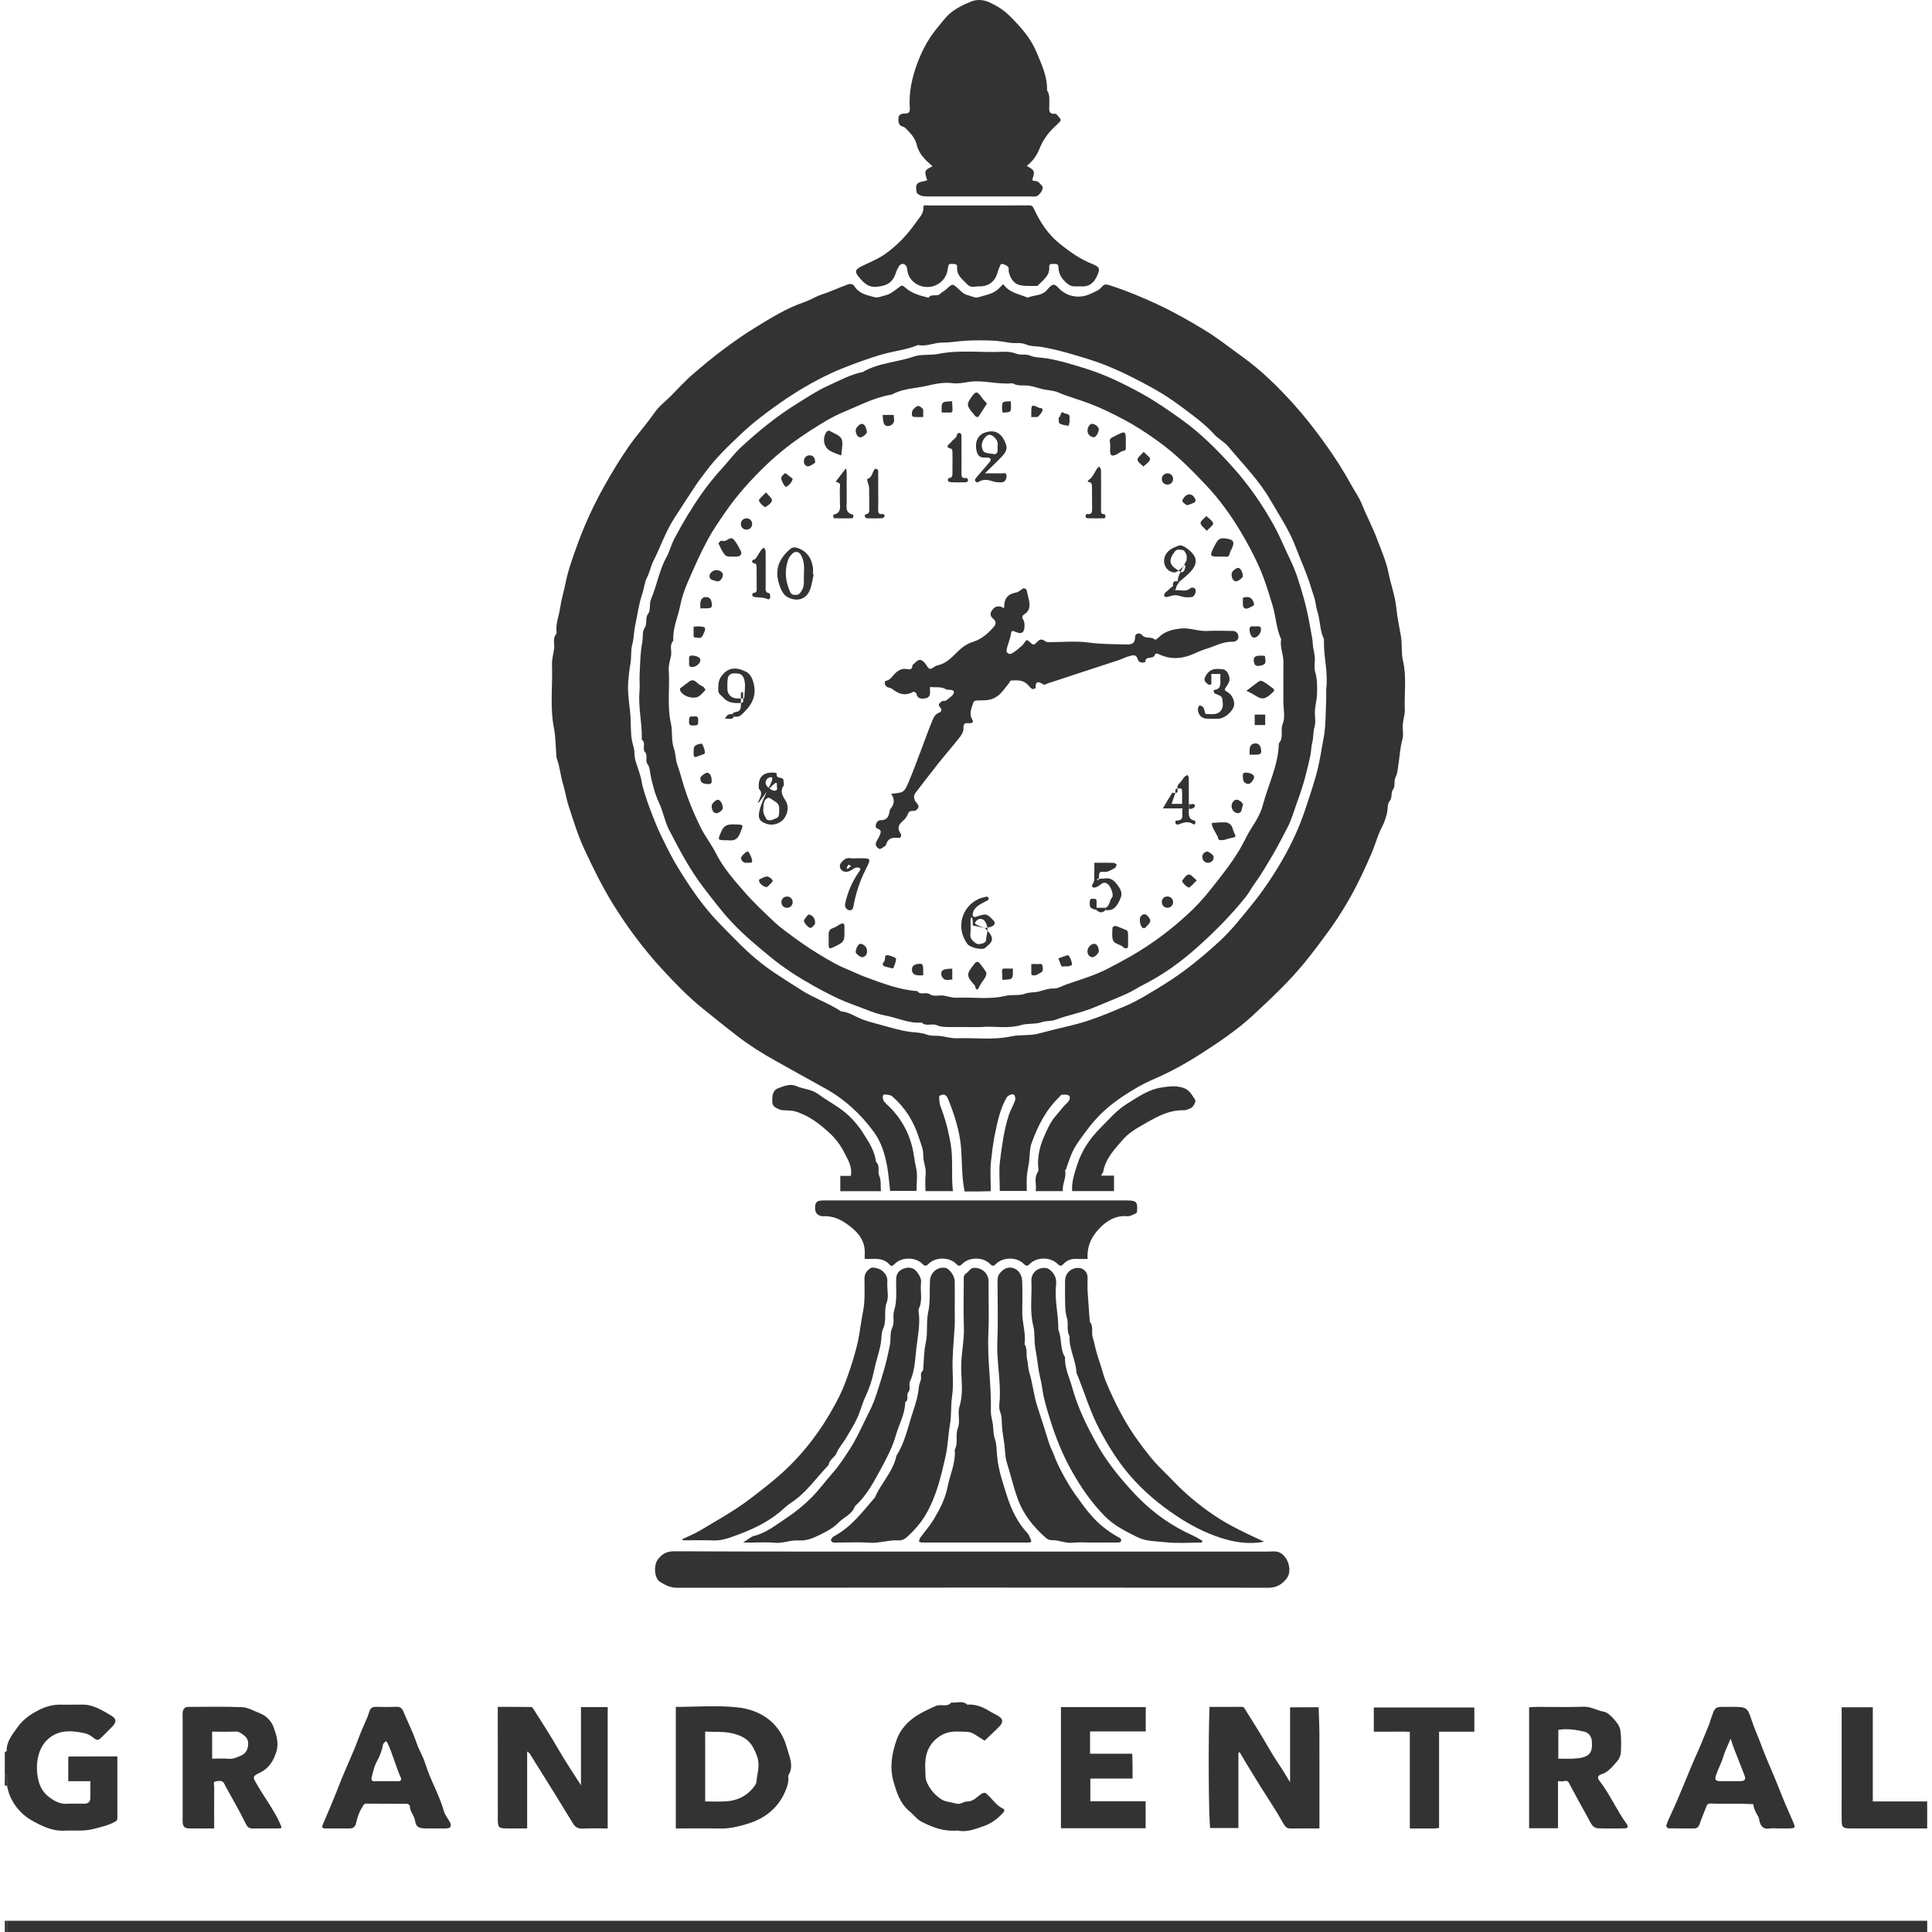 <?xml version="1.0" encoding="UTF-8"?>
<!-- Generator: Adobe Illustrator 21.1.0, SVG Export Plug-In . SVG Version: 6.00 Build 0)  -->
<svg xmlns="http://www.w3.org/2000/svg" xmlns:xlink="http://www.w3.org/1999/xlink" version="1.1" id="grand_central_logo" x="0px" y="0px" viewBox="0 0 144 144" xml:space="preserve">
	<style type="text/css">
		.client_logo_fill{fill:#333333;}
	</style>
<g>
	<path class="client_logo_fill" d="M143.642,144c-47.705,0-95.411,0-143.116,0c0-0.28,0-0.559,0-0.839c47.705,0,95.411,0,143.116,0   C143.642,143.441,143.642,143.72,143.642,144z"></path>
	<path class="client_logo_fill" d="M0.358,130.578c0.048-0.02,0.137-0.04,0.137-0.059c-0.014-0.746,0.458-1.28,0.846-1.826   c0.393-0.552,0.964-0.941,1.57-1.246c0.47-0.237,0.977-0.385,1.512-0.391c0.558-0.006,1.117,0.01,1.675-0.004   c0.836-0.022,1.507,0.416,2.176,0.81c0.433,0.255,0.414,0.497,0.069,0.854c-0.213,0.221-0.433,0.436-0.651,0.652   c-0.42,0.416-0.411,0.404-0.883,0.039c-0.158-0.122-0.369-0.197-0.568-0.238c-1.037-0.214-2.042-0.247-2.839,0.631   c-0.592,0.652-0.759,1.762-0.587,2.677c0.113,0.601,0.34,1.073,0.798,1.43c0.396,0.308,0.823,0.567,1.37,0.536   c0.445-0.025,0.893,0,1.34-0.007c0.256-0.004,0.401-0.155,0.408-0.404c0.012-0.412,0.003-0.825,0.003-1.271   c-0.323,0-0.597,0-0.872,0c-0.248,0-0.496,0-0.775,0c0-0.599,0-1.177,0-1.79c-0.012,0.014,0.003-0.01,0.025-0.026   c0.02-0.015,0.047-0.029,0.071-0.029c1.169-0.001,2.338-0.001,3.564-0.001c0,1.553-0.002,3.081,0.002,4.609   c0,0.159-0.061,0.193-0.205,0.272c-0.492,0.27-1.016,0.376-1.551,0.518c-0.742,0.197-1.468,0.098-2.2,0.133   c-0.903,0.044-1.684-0.345-2.441-0.774c-0.596-0.338-1.064-0.82-1.409-1.41c-0.21-0.359-0.348-0.753-0.418-1.166   c0-0.213,0.014-0.427-0.008-0.638c-0.007-0.072-0.104-0.134-0.16-0.201C0.358,131.696,0.358,131.137,0.358,130.578z"></path>
	<path class="client_logo_fill" d="M143.642,136.282c-1.787,0-3.574,0-5.361,0c-0.14,0-0.279,0.002-0.419,0   c-0.488-0.01-0.588-0.096-0.594-0.556c-0.008-0.642-0.002-1.284-0.002-1.927c0-2.174,0-4.348,0-6.549c0.774,0,1.52,0,2.322,0   c0,2.303,0,4.634,0,7.019c1.388,0,2.721,0,4.053,0C143.642,134.94,143.642,135.611,143.642,136.282z"></path>
	<path class="client_logo_fill" d="M0.526,143.161c0,0.28,0,0.559,0,0.839c-0.056,0-0.112,0-0.168,0c0-0.28,0-0.559,0-0.839   C0.414,143.161,0.47,143.161,0.526,143.161z"></path>
	<path class="client_logo_fill" d="M0.358,132.255c0.056,0.067,0.153,0.129,0.16,0.201c0.022,0.211,0.008,0.425,0.008,0.638   c-0.056,0-0.112,0-0.168,0C0.358,132.815,0.358,132.535,0.358,132.255z"></path>
	<path class="client_logo_fill" d="M74.776,21.178c0.442,0.638,1.179,0.74,1.829,1.005c0.445-0.205,0.996-0.117,1.375-0.513   c0.169-0.176,0.365-0.446,0.553-0.45c0.184-0.004,0.373,0.277,0.561,0.432c0.493,0.41,1.332,0.65,2.174,0.252   c0.311-0.147,0.641-0.256,0.868-0.536c0.186-0.23,0.367-0.173,0.637-0.085c1.208,0.394,2.377,0.878,3.525,1.415   c1.227,0.575,2.401,1.24,3.56,1.951c0.956,0.586,1.817,1.279,2.719,1.926c1.417,1.015,2.656,2.233,3.817,3.516   c0.841,0.929,1.615,1.926,2.354,2.952c0.711,0.987,1.36,1.999,1.944,3.06c0.276,0.501,0.616,0.976,0.825,1.503   c0.344,0.866,0.792,1.685,1.117,2.557c0.316,0.849,0.692,1.691,0.866,2.571c0.169,0.853,0.479,1.668,0.569,2.545   c0.072,0.709,0.221,1.418,0.345,2.122c0.111,0.628,0.015,1.266,0.157,1.86c0.287,1.209,0.082,2.419,0.136,3.626   c0.016,0.365-0.122,0.734-0.151,1.105c-0.028,0.361,0.072,0.748-0.022,1.085c-0.188,0.674-0.212,1.365-0.322,2.046   c-0.042,0.259-0.057,0.542-0.178,0.763c-0.169,0.31-0.026,0.719-0.184,0.921c-0.227,0.29-0.036,0.628-0.282,0.911   c-0.179,0.205-0.115,0.609-0.197,0.915c-0.087,0.324-0.18,0.656-0.338,0.949c-0.346,0.642-0.519,1.351-0.805,2.016   c-0.336,0.785-0.691,1.563-1.075,2.321c-0.615,1.213-1.327,2.377-2.126,3.481c-0.549,0.759-1.112,1.506-1.701,2.238   c-1.19,1.478-2.571,2.769-3.95,4.048c-1.183,1.097-2.544,2.004-3.91,2.882c-1.118,0.719-2.281,1.354-3.5,1.878   c-0.821,0.353-1.576,0.8-2.317,1.297c-1.105,0.74-1.907,1.505-2.642,2.494c-0.989,1.33-1.054,1.431-1.541,2.886   c-0.016,0.048-0.086,0.096-0.078,0.132c0.121,0.531-0.241,0.992-0.164,1.526c-0.688,0-1.323,0-2.036,0   c0.106-0.472-0.159-0.951,0.168-1.423c0.092-0.132,0.016-0.382,0.014-0.577c-0.01-0.673,0.142-1.344,0.393-1.934   c0.249-0.586,0.502-1.2,0.956-1.71c0.285-0.32,0.538-0.68,0.855-0.975c0.174-0.162,0.219-0.387,0.1-0.501   c-0.107-0.102-0.359-0.069-0.545-0.061c-0.062,0.002-0.118,0.111-0.178,0.169c-0.996,0.955-1.601,2.154-2.059,3.424   c-0.16,0.443-0.128,0.953-0.194,1.431c-0.047,0.342-0.133,0.679-0.16,1.022c-0.028,0.36-0.006,0.723-0.006,1.121   c-0.665,0-1.32,0-2.013,0c0-0.759-0.078-1.519,0.018-2.256c0.15-1.147,0.296-2.305,0.659-3.413c0.12-0.366,0.331-0.702,0.46-1.067   c0.044-0.125,0.016-0.344-0.07-0.43c-0.116-0.118-0.468,0.046-0.564,0.215c-0.471,0.831-0.665,1.742-0.857,2.668   c-0.141,0.68-0.222,1.366-0.299,2.048c-0.081,0.718-0.018,1.452-0.018,2.253c-0.318,0.006-0.64,0.015-0.963,0.018   c-0.332,0.003-0.664,0.001-0.989,0.001c-0.212-1.051-0.185-2.089-0.252-3.122c-0.068-1.041-0.347-2.065-0.703-3.056   c-0.087-0.243-0.182-0.484-0.282-0.722c-0.077-0.182-0.185-0.347-0.418-0.31c-0.089,0.014-0.241,0.086-0.24,0.128   c0.007,0.239,0.005,0.495,0.09,0.713c0.362,0.933,0.609,1.878,0.775,2.875c0.193,1.161,0.02,2.3,0.161,3.469   c-0.701,0-1.336,0-2.045,0c0-0.394-0.042-0.81,0.011-1.213c0.065-0.505-0.191-0.954-0.178-1.442c0.013-0.488-0.197-0.922-0.34-1.37   c-0.379-1.191-1.023-2.217-1.974-3.037c-0.091-0.078-0.239-0.112-0.364-0.122c-0.118-0.009-0.308-0.086-0.335,0.119   c-0.016,0.122,0.012,0.287,0.088,0.375c0.217,0.255,0.481,0.468,0.702,0.72c0.684,0.783,1.151,1.667,1.405,2.691   c0.127,0.513,0.162,1.037,0.286,1.551c0.127,0.528,0.028,1.111,0.028,1.71c-0.656,0-1.311,0-1.967,0   c-0.071-0.61-0.11-1.23-0.222-1.836c-0.167-0.899-0.428-1.783-0.971-2.529c-0.997-1.371-2.223-2.498-3.723-3.315   c-1.21-0.659-2.407-1.344-3.613-2.01c-0.992-0.547-1.945-1.151-2.845-1.842c-0.875-0.672-1.732-1.367-2.591-2.059   c-1.087-0.875-2.046-1.872-2.981-2.883c-1.379-1.49-2.601-3.126-3.673-4.848c-0.833-1.339-1.534-2.769-2.197-4.203   c-0.465-1.005-0.786-2.079-1.136-3.134c-0.18-0.544-0.256-1.122-0.428-1.669c-0.196-0.626-0.227-1.289-0.466-1.903   c-0.028-0.073-0.023-0.159-0.03-0.239c-0.057-0.676-0.051-1.364-0.18-2.025c-0.307-1.568-0.089-3.144-0.145-4.714   c-0.014-0.394,0.099-0.792,0.158-1.188c0.056-0.368-0.134-0.768,0.159-1.112c0.055-0.065,0.009-0.217,0.008-0.329   c-0.007-0.565,0.21-1.093,0.285-1.637c0.084-0.607,0.271-1.181,0.389-1.775c0.208-1.048,0.576-2.049,0.941-3.048   c0.526-1.436,1.171-2.82,1.913-4.155c0.573-1.031,1.183-2.037,1.856-3.012c0.608-0.88,1.33-1.664,1.936-2.543   c0.327-0.476,0.815-0.841,1.23-1.256c0.534-0.534,1.037-1.103,1.609-1.593c0.753-0.646,1.511-1.285,2.314-1.878   c0.769-0.569,1.549-1.122,2.36-1.618c1.171-0.716,2.339-1.448,3.659-1.895c0.434-0.147,0.829-0.411,1.278-0.559   c0.661-0.217,1.297-0.513,1.951-0.754c0.18-0.066,0.386-0.043,0.511,0.154c0.349,0.552,0.962,0.654,1.509,0.802   c0.228,0.062,0.56-0.094,0.836-0.16c0.314-0.074,0.601-0.311,0.871-0.515c0.343-0.26,0.312-0.255,0.653,0.035   c0.214,0.181,0.483,0.311,0.747,0.416c0.288,0.115,0.599,0.175,0.899,0.259c0.2-0.342,0.624-0.035,0.89-0.314   c0.099-0.104,0.303-0.201,0.437-0.326c0.459-0.428,0.449-0.424,0.885-0.028c0.196,0.178,0.406,0.4,0.644,0.457   c0.279,0.067,0.613,0.251,0.83,0.182c0.535-0.17,1.135-0.241,1.564-0.671C74.56,21.393,74.659,21.294,74.776,21.178z    M98.845,51.386c0.163-1.189-0.177-2.355-0.168-3.537c0.001-0.083,0.019-0.177-0.013-0.246c-0.307-0.654-0.256-1.391-0.484-2.064   c-0.092-0.272-0.104-0.57-0.178-0.85c-0.079-0.3-0.195-0.591-0.282-0.889c-0.305-1.046-0.771-2.03-1.155-3.043   c-0.478-1.262-1.223-2.353-1.883-3.497c-0.849-1.473-2.056-2.684-3.14-3.981c-0.291-0.348-0.735-0.566-1.04-0.904   c-0.7-0.777-1.543-1.38-2.367-1.999c-0.712-0.536-1.464-1.032-2.244-1.462c-1.496-0.824-3.02-1.594-4.66-2.111   c-1.172-0.369-2.343-0.721-3.557-0.938c-0.398-0.071-0.844-0.033-1.177-0.182c-0.419-0.187-0.808-0.074-1.203-0.133   c-0.423-0.063-0.847-0.144-1.272-0.162c-0.642-0.027-1.287-0.029-1.928-0.001c-0.621,0.027-1.24,0.154-1.86,0.148   c-0.604-0.006-1.166,0.31-1.776,0.183c-0.024-0.005-0.054,0.004-0.077,0.014c-0.776,0.323-1.615,0.414-2.42,0.626   c-1.194,0.315-3.16,1.059-4.013,1.458c-1.35,0.631-2.629,1.386-3.854,2.249c-0.991,0.698-1.955,1.425-2.833,2.255   c-0.943,0.892-1.89,1.79-2.663,2.839c-0.249,0.338-0.514,0.669-0.748,1.024c-0.535,0.813-1.069,1.624-1.595,2.443   c-0.653,1.016-1.029,2.151-1.568,3.213c-0.186,0.366-0.25,0.794-0.44,1.158c-0.211,0.403-0.235,0.85-0.378,1.268   c-0.261,0.765-0.36,1.586-0.532,2.382c-0.097,0.448-0.086,0.928-0.202,1.347c-0.136,0.495-0.058,0.974-0.143,1.448   c-0.086,0.479-0.137,0.955-0.172,1.441c-0.069,0.969,0.17,1.908,0.19,2.867c0.013,0.621,0.007,1.271,0.194,1.849   c0.123,0.38,0.056,0.747,0.163,1.104c0.157,0.522,0.371,1.034,0.462,1.567c0.17,1.003,1.07,3.249,1.448,4.017   c0.389,0.791,0.768,1.586,1.233,2.345c0.923,1.508,1.907,2.963,3.147,4.227c1.008,1.026,1.988,2.084,3.131,2.967   c0.315,0.244,0.636,0.481,0.968,0.701c0.655,0.435,1.319,0.856,1.983,1.276c0.95,0.602,2.021,0.962,2.957,1.579   c0.51,0.036,0.933,0.316,1.381,0.513c0.479,0.211,0.989,0.333,1.48,0.467c0.755,0.205,1.509,0.447,2.298,0.547   c0.396,0.05,0.834,0.056,1.177,0.188c0.391,0.15,0.75,0.076,1.119,0.131c0.396,0.058,0.795,0.172,1.188,0.157   c1.347-0.051,2.698,0.152,4.044-0.142c0.657-0.143,1.373-0.033,2.018-0.206c0.83-0.223,1.67-0.423,2.502-0.622   c1.375-0.329,2.663-0.874,3.946-1.419c1.023-0.435,1.976-1.048,2.928-1.634c1.465-0.902,2.791-1.996,4.061-3.152   c0.91-0.829,1.67-1.798,2.445-2.754c0.887-1.094,1.668-2.258,2.361-3.473c0.639-1.121,1.182-2.301,1.6-3.528   c0.301-0.884,0.59-1.771,0.849-2.67c0.263-0.915,0.384-1.854,0.562-2.779c0.169-0.878,0.141-1.794,0.19-2.694   C98.859,52.001,98.845,51.693,98.845,51.386z"></path>
	<path class="client_logo_fill" d="M72.453,115.645c7.353,0,14.705,0,22.058,0c0.224,0,0.455-0.037,0.67,0.007   c0.776,0.155,1.211,1.407,0.702,2.025c-0.335,0.407-0.733,0.664-1.321,0.663c-14.705-0.013-29.411-0.013-44.116,0.002   c-0.494,0-0.876-0.211-1.247-0.436c-0.427-0.26-0.506-1.241-0.156-1.688c0.289-0.369,0.615-0.596,1.184-0.594   C57.636,115.656,65.045,115.645,72.453,115.645z"></path>
	<path class="client_logo_fill" d="M76.525,12.367c0.52,0.286,0.603,0.366,0.493,0.782c-0.062,0.235-0.197,0.337,0.183,0.342   c0.168,0.002,0.36,0.232,0.491,0.398c0.132,0.167-0.214,0.697-0.478,0.75c-0.107,0.022-0.223,0.004-0.334,0.004   c-2.57,0-5.14,0.001-7.709-0.002c-0.162,0-0.332,0-0.482-0.049c-0.138-0.045-0.335-0.137-0.362-0.245   c-0.051-0.205-0.08-0.503,0.032-0.637c0.128-0.152,0.416-0.181,0.641-0.238c0.18-0.046,0.083-0.087,0.053-0.197   c-0.157-0.563-0.137-0.583,0.455-0.889c-0.527-0.436-1.024-0.926-1.171-1.564c-0.129-0.56-0.474-0.889-0.827-1.254   c-0.053-0.055-0.126-0.106-0.199-0.124c-0.359-0.088-0.349-0.36-0.347-0.644c0.002-0.32,0.366-0.339,0.454-0.337   c0.361,0.006,0.412-0.145,0.391-0.445c-0.074-1.084,0.144-2.128,0.504-3.142c0.342-0.962,0.798-1.869,1.443-2.67   c0.254-0.315,0.501-0.637,0.772-0.936c0.509-0.561,1.191-0.885,1.864-1.16c0.394-0.161,0.886-0.148,1.346,0.062   c0.566,0.258,1.067,0.566,1.513,1.011c0.805,0.802,1.559,1.635,2.001,2.696c0.382,0.917,0.821,1.824,0.788,2.858   c0.237,0.34,0.157,0.729,0.168,1.104c0.009,0.308-0.11,0.694,0.45,0.638c0.088-0.009,0.194,0.185,0.295,0.281   c0.121,0.114,0.137,0.226,0.011,0.346c-0.081,0.077-0.154,0.162-0.238,0.236c-0.552,0.485-0.978,1.053-1.25,1.745   C77.278,11.59,76.966,12.029,76.525,12.367z"></path>
	<path class="client_logo_fill" d="M81.069,93.834c-0.288,0-0.509,0.014-0.727-0.003c-0.427-0.033-0.802,0.067-1.094,0.393   c-0.147,0.163-0.262,0.146-0.408-0.006c-0.52-0.543-1.572-0.554-2.107,0.006c-0.151,0.158-0.261,0.149-0.409-0.004   c-0.524-0.547-1.575-0.552-2.107,0.003c-0.15,0.157-0.26,0.153-0.409-0.002c-0.528-0.551-1.578-0.551-2.106,0.001   c-0.149,0.156-0.259,0.157-0.409,0.001c-0.53-0.554-1.581-0.551-2.106-0.002c-0.148,0.154-0.259,0.16-0.409,0.003   c-0.533-0.558-1.582-0.547-2.108-0.006c-0.104,0.107-0.22,0.207-0.343,0.062c-0.38-0.447-0.883-0.474-1.41-0.446   c-0.136,0.007-0.272,0.001-0.467,0.001c0-0.129-0.006-0.233,0.001-0.336c0.065-0.993-0.465-1.634-1.217-2.19   c-0.554-0.41-1.128-0.682-1.823-0.662c-0.056,0.002-0.113,0.009-0.167-0.001c-0.38-0.072-0.528-0.302-0.485-0.75   c0.03-0.311,0.16-0.41,0.562-0.422c0.139-0.004,0.279-0.001,0.419-0.001c7.344,0,14.687,0,22.031,0c0.084,0,0.168-0.001,0.251,0   c0.673,0.006,0.766,0.109,0.734,0.759c-0.008,0.167-0.059,0.205-0.218,0.265c-0.173,0.066-0.32,0.172-0.524,0.153   c-0.806-0.074-1.469,0.301-1.993,0.827C81.416,92.082,80.991,92.828,81.069,93.834z"></path>
	<path class="client_logo_fill" d="M72.923,15.313c1.257,0,2.515,0.007,3.772-0.006c0.23-0.002,0.29,0.081,0.383,0.284   c0.45,0.983,1.05,1.88,1.893,2.562c0.751,0.608,1.544,1.169,2.464,1.53c0.562,0.221,0.574,0.386,0.302,0.95   c-0.235,0.485-0.598,0.75-1.136,0.712c-0.339-0.024-0.674,0.091-1.019-0.182c-0.418-0.332-0.674-0.711-0.689-1.216   c-0.009-0.328-0.19-0.268-0.375-0.273c-0.171-0.005-0.329-0.025-0.313,0.244c0.04,0.667-0.502,0.981-0.878,1.394   c-0.431-0.013-0.874,0.034-1.289-0.054c-0.477-0.101-0.719-0.507-0.844-0.962c-0.035-0.128,0.021-0.306-0.049-0.395   c-0.089-0.112-0.256-0.18-0.403-0.221c-0.178-0.049-0.176,0.102-0.241,0.228c-0.076,0.147-0.115,0.285-0.16,0.44   c-0.192,0.654-0.68,1.015-1.359,0.994c-0.287-0.009-0.611,0.146-0.866-0.127c-0.346-0.371-0.819-0.673-0.778-1.267   c0.023-0.332-0.185-0.254-0.369-0.277c-0.27-0.033-0.29,0.097-0.32,0.33c-0.06,0.461-0.247,0.846-0.676,1.135   c-0.874,0.589-2.142,0.118-2.333-0.908c-0.024-0.129-0.025-0.274-0.088-0.381c-0.156-0.264-0.44-0.229-0.582,0.058   c-0.057,0.116-0.127,0.228-0.166,0.35c-0.252,0.796-0.646,1.031-1.439,1.118c-0.645,0.071-0.977-0.289-1.317-0.685   c-0.373-0.434-0.325-0.592,0.18-0.846c0.579-0.291,1.185-0.517,1.727-0.898c0.93-0.654,1.695-1.469,2.33-2.387   c0.22-0.318,0.572-0.632,0.54-1.116c-0.014-0.204,0.208-0.126,0.328-0.126C70.408,15.311,71.665,15.313,72.923,15.313z"></path>
	<path class="client_logo_fill" d="M72.656,114.974c-1.314,0-2.628,0.001-3.942-0.003c-0.074,0-0.149-0.043-0.223-0.066   c0.03-0.095,0.038-0.207,0.093-0.284c0.329-0.453,0.707-0.875,0.996-1.352c0.457-0.753,0.877-1.567,1.038-2.412   c0.178-0.933,0.63-1.821,0.542-2.803c0.279-0.503,0.032-1.092,0.225-1.585c0.216-0.552-0.035-1.114,0.126-1.627   c0.281-0.899,0.163-1.807,0.132-2.703c-0.038-1.107,0.244-2.182,0.199-3.287c-0.046-1.117-0.011-2.236-0.009-3.355   c0-0.216-0.049-0.448,0.186-0.594c0.202-0.125,0.276-0.399,0.59-0.408c0.523-0.015,0.989,0.335,1.065,0.879   c0.023,0.165,0.004,0.335,0.004,0.503c0,1.174,0.045,2.351-0.01,3.523c-0.092,1.941,0.234,3.865,0.187,5.803   c-0.008,0.339,0.117,0.679,0.155,1.021c0.039,0.344,0.02,0.677,0.144,1.03c0.135,0.387,0.127,0.847,0.164,1.266   c0.095,1.067,0.445,2.057,0.762,3.051c0.318,0.997,0.788,1.942,1.521,2.725c0.085,0.091,0.123,0.227,0.181,0.343   c0.136,0.27,0.107,0.332-0.183,0.333c-1.202,0.004-2.405,0.002-3.607,0.002C72.88,114.974,72.768,114.974,72.656,114.974z"></path>
	<path class="client_logo_fill" d="M71.161,97.68c0,0.363,0.016,0.727-0.003,1.089c-0.046,0.871-0.131,1.741-0.158,2.613   c-0.028,0.893,0.093,1.803-0.037,2.677c-0.106,0.71-0.037,1.422-0.158,2.111c-0.138,0.791-0.153,1.599-0.328,2.376   c-0.336,1.493-0.683,2.981-1.474,4.336c-0.379,0.65-0.855,1.185-1.394,1.674c-0.15,0.137-0.373,0.273-0.645,0.256   c-0.736-0.045-1.445,0.232-2.194,0.173c-0.722-0.057-1.452-0.012-2.178-0.012c-0.168,0-0.337,0.012-0.502-0.007   c-0.057-0.006-0.119-0.082-0.151-0.141c-0.018-0.033,0.011-0.106,0.04-0.145c0.05-0.067,0.106-0.14,0.177-0.177   c1.294-0.677,2.133-1.833,3.06-2.897c0.458-1.075,1.359-1.922,1.599-3.109c0.644-0.998,0.86-2.161,1.227-3.262   c0.196-0.59,0.385-1.198,0.441-1.832c0.018-0.204,0.117-0.399,0.159-0.602c0.043-0.206-0.086-0.444,0.124-0.622   c0.033-0.028,0.041-0.096,0.045-0.146c0.058-0.647,0.044-1.31,0.187-1.938c0.173-0.762,0.022-1.544,0.181-2.275   c0.173-0.798,0.094-1.58,0.134-2.368c0.031-0.608,0.576-1.066,1.16-0.948c0.299,0.061,0.679,0.587,0.686,0.996   C71.17,96.227,71.161,96.954,71.161,97.68z"></path>
	<path class="client_logo_fill" d="M81.312,114.974c-0.447,0-0.899-0.042-1.34,0.011c-0.558,0.066-1.061-0.217-1.609-0.189   c-0.138,0.007-0.31-0.083-0.421-0.181c-0.914-0.81-1.665-1.732-2.089-2.905c-0.318-0.881-0.525-1.792-0.805-2.683   c-0.142-0.452-0.133-0.952-0.196-1.43c-0.053-0.396-0.126-0.791-0.163-1.189c-0.037-0.4,0.012-0.793-0.149-1.197   c-0.116-0.289-0.035-0.662-0.02-0.997c0.061-1.435-0.249-2.851-0.184-4.291c0.065-1.45,0.013-2.906,0.015-4.359   c0-0.242-0.003-0.455,0.184-0.684c0.29-0.355,0.655-0.486,1.02-0.355c0.385,0.138,0.618,0.524,0.632,0.948   c0.027,0.782,0.014,1.565,0.006,2.347c-0.008,0.793,0.287,1.562,0.17,2.362c0.234,0.341,0.103,0.742,0.185,1.1   c0.078,0.342,0.075,0.703,0.172,1.018c0.252,0.826,0.326,1.685,0.594,2.515c0.294,0.911,0.592,1.825,0.873,2.742   c0.094,0.307,0.25,0.57,0.357,0.861c0.278,0.757,0.661,1.465,1.068,2.155c0.334,0.567,0.731,1.1,1.122,1.632   c0.256,0.348,0.533,0.684,0.83,0.997c0.555,0.587,1.204,1.056,1.916,1.44c0.053,0.029,0.099,0.136,0.09,0.197   c-0.008,0.052-0.102,0.127-0.159,0.127C82.709,114.977,82.01,114.974,81.312,114.974z"></path>
	<path class="client_logo_fill" d="M55.385,114.974c0.38-0.238,0.576-0.434,0.807-0.492c0.942-0.237,1.676-0.845,2.453-1.359   c0.649-0.429,1.263-0.932,1.814-1.48c0.594-0.59,1.087-1.281,1.645-1.909c0.445-0.5,0.799-1.064,1.165-1.616   c0.603-0.91,1.02-1.922,1.518-2.89c0.452-0.881,0.704-1.835,0.997-2.772c0.226-0.724,0.398-1.464,0.544-2.213   c0.084-0.431-0.006-0.905,0.165-1.264c0.212-0.446,0.021-0.879,0.148-1.283c0.246-0.782,0.132-1.576,0.153-2.365   c0.01-0.389,0.197-0.631,0.537-0.769c0.397-0.16,0.785-0.078,1.02,0.247c0.167,0.231,0.332,0.476,0.296,0.799   c-0.073,0.646,0.143,1.316-0.166,1.944c-0.033,0.068-0.014,0.167-0.003,0.249c0.125,0.993-0.109,1.971-0.205,2.945   c-0.073,0.739-0.126,1.521-0.455,2.232c-0.109,0.236,0.091,0.537-0.121,0.79c-0.173,0.205,0.075,0.561-0.227,0.742   c-0.013,0.886-0.469,1.654-0.701,2.48c-0.242,0.86-0.673,1.679-1.103,2.472c-0.542,1.001-1.077,2.02-1.944,2.801   c-0.21,0.613-0.83,0.816-1.235,1.234c-0.411,0.425-0.942,0.681-1.457,0.937c-0.467,0.232-0.962,0.423-1.521,0.383   c-0.594-0.042-1.161,0.236-1.775,0.172c-0.58-0.061-1.172-0.013-1.759-0.013C55.843,114.974,55.71,114.974,55.385,114.974z"></path>
	<path class="client_logo_fill" d="M89.554,114.974c-0.891,0-1.791,0.076-2.671-0.024c-0.701-0.08-1.447-0.051-2.1-0.375   c-0.874-0.434-1.745-0.859-2.453-1.583c-0.981-1.004-1.765-2.133-2.448-3.35c-0.674-1.202-1.191-2.479-1.594-3.779   c-0.244-0.788-0.503-1.596-0.615-2.44c-0.063-0.478-0.219-0.975-0.281-1.461c-0.064-0.505-0.146-1.021-0.231-1.513   c-0.094-0.544-0.012-1.097-0.143-1.61c-0.286-1.122-0.092-2.249-0.144-3.372c-0.027-0.591,0.467-1.012,1.051-0.962   c0.338,0.029,0.735,0.476,0.785,0.898c0.016,0.138,0.016,0.281,0,0.419c-0.12,1.104,0.194,2.185,0.17,3.284   c0.283,0.657,0.105,1.426,0.503,2.055c-0.046,0.789,0.321,1.489,0.521,2.218c0.411,1.501,1.093,2.909,1.852,4.256   c0.517,0.918,1.14,1.788,1.834,2.605c0.371,0.437,0.748,0.866,1.146,1.276c1.218,1.255,2.62,2.249,4.222,2.958   c0.236,0.105,0.453,0.252,0.679,0.379C89.608,114.893,89.581,114.934,89.554,114.974z"></path>
	<path class="client_logo_fill" d="M98.341,136.282c-0.746,0-1.44-0.008-2.134,0.004c-0.318,0.005-0.426-0.143-0.581-0.423   c-0.521-0.937-1.128-1.825-1.697-2.736c-0.36-0.576-0.713-1.156-1.066-1.737c-0.162-0.267-0.316-0.539-0.474-0.809   c-0.02,0.017-0.043,0.032-0.058,0.052c-0.015,0.02-0.028,0.047-0.028,0.071c-0.001,1.84-0.001,3.68-0.001,5.548   c-0.716,0-1.406,0-2.102,0c-0.115-0.681-0.152-6.615-0.049-9.031c0.799,0,1.602,0.004,2.404-0.003   c0.166-0.001,0.183,0.084,0.265,0.212c0.63,0.994,1.247,1.994,1.836,3.013c0.301,0.521,0.646,1.018,0.968,1.527   c0.161,0.254,0.315,0.513,0.531,0.867c0-1.926,0-3.755,0-5.582c0.747-0.003,1.438-0.006,2.128-0.009   c0.02,0.662,0.054,1.324,0.057,1.987c0.007,2.151,0.003,4.301,0.003,6.452C98.341,135.874,98.341,136.062,98.341,136.282z"></path>
	<path class="client_logo_fill" d="M45.294,136.282c-0.64,0-1.253-0.021-1.863,0.009c-0.318,0.016-0.544-0.096-0.699-0.341   c-0.432-0.685-0.842-1.384-1.269-2.073c-0.662-1.068-1.329-2.133-1.997-3.198c-0.024-0.038-0.076-0.058-0.175-0.13   c0,1.93,0,3.815,0,5.732c-0.585,0-1.112,0.007-1.638-0.002c-0.458-0.008-0.548-0.104-0.549-0.601   c-0.003-2.794-0.002-5.588-0.002-8.457c0.836,0,1.665-0.004,2.494,0.008c0.064,0.001,0.141,0.112,0.189,0.187   c0.63,0.994,1.269,1.981,1.855,3.003c0.49,0.855,1.048,1.673,1.663,2.645c0-2.041,0-3.926,0-5.827c0.693,0,1.328,0,1.992,0   C45.294,130.231,45.294,133.214,45.294,136.282z"></path>
	<path class="client_logo_fill" d="M50.371,136.282c0-3.045,0-6.025,0-9.06c1.542,0,3.084-0.127,4.594,0.035   c1.621,0.174,3.16,1.058,3.687,3.009c0.176,0.654,0.557,1.373,0.093,2.087c0.07,0.443-0.078,0.849-0.25,1.236   c-0.542,1.22-1.525,1.964-2.764,2.342c-0.653,0.199-1.328,0.371-2.034,0.357C52.611,136.266,51.522,136.282,50.371,136.282z    M52.56,134.269c0.552,0,1.056,0.028,1.555-0.007c0.767-0.053,1.445-0.337,1.956-0.934c0.134-0.156,0.297-0.349,0.311-0.535   c0.049-0.622,0.294-1.198,0.047-1.884c-0.352-0.98-0.755-1.432-1.748-1.693c-0.71-0.187-1.399-0.103-2.122-0.159   C52.56,130.804,52.56,132.501,52.56,134.269z"></path>
	<path class="client_logo_fill" d="M15.962,136.282c-0.67,0-1.281,0.007-1.893-0.003c-0.299-0.005-0.435-0.15-0.455-0.443   c-0.008-0.111-0.001-0.223-0.001-0.335c0-2.487,0-4.975,0-7.462c0-0.14-0.015-0.281,0.003-0.419   c0.031-0.237,0.149-0.398,0.418-0.398c1.342,0.001,2.685-0.038,4.024,0.022c0.444,0.02,0.879,0.286,1.313,0.454   c0.504,0.195,0.869,0.601,1.033,1.064c0.199,0.561,0.398,1.166,0.194,1.798c-0.21,0.653-0.517,1.208-1.169,1.534   c-0.666,0.333-0.612,0.327-0.234,0.98c0.549,0.948,1.221,1.822,1.672,2.827c0.164,0.364,0.17,0.377-0.159,0.38   c-0.615,0.006-1.23-0.006-1.845,0.005c-0.316,0.006-0.438-0.125-0.581-0.423c-0.451-0.935-0.983-1.83-1.482-2.741   c-0.037-0.068-0.06-0.144-0.101-0.209c-0.152-0.242-0.403-0.17-0.605-0.143c-0.251,0.033-0.126,0.269-0.128,0.41   C15.956,134.185,15.962,135.191,15.962,136.282z M15.812,131.081c0.428,0,0.842-0.026,1.251,0.008   c0.344,0.028,0.612-0.118,0.906-0.243c0.292-0.123,0.447-0.35,0.498-0.619c0.062-0.324,0.047-0.646-0.285-0.885   c-0.203-0.145-0.355-0.299-0.642-0.284c-0.575,0.03-1.153,0.009-1.729,0.009C15.812,129.766,15.812,130.4,15.812,131.081z"></path>
	<path class="client_logo_fill" d="M50.867,114.712c0.43-0.206,0.88-0.379,1.287-0.623c1.283-0.769,2.592-1.486,3.791-2.404   c1.013-0.775,2.016-1.545,2.923-2.446c1.547-1.537,2.766-3.3,3.73-5.248c0.475-0.959,1.123-2.948,1.355-4.051   c0.148-0.704,0.218-1.424,0.361-2.119c0.176-0.854,0.118-1.693,0.118-2.536c0-0.376,0.191-0.567,0.42-0.75   c0.172-0.138,0.702,0.008,0.903,0.18c0.265,0.226,0.413,0.476,0.382,0.854c-0.041,0.5,0.127,1.058-0.042,1.496   c-0.253,0.655,0.026,1.337-0.279,1.981c-0.146,0.308-0.099,0.726-0.167,1.097c-0.128,0.7-0.375,1.365-0.512,2.054   c-0.135,0.674-0.348,1.301-0.639,1.919c-0.241,0.512-0.369,1.078-0.611,1.59c-0.254,0.54-0.575,1.049-0.882,1.563   c-0.202,0.338-0.492,0.636-0.632,0.996c-0.142,0.364-0.567,0.513-0.61,0.922c-0.928,0.962-1.679,2.099-2.832,2.84   c-0.292,0.188-0.539,0.447-0.806,0.667c-1.073,0.883-2.311,1.417-3.595,1.864c-0.418,0.145-0.854,0.274-1.324,0.256   c-0.774-0.03-1.549-0.008-2.324-0.008C50.878,114.775,50.872,114.744,50.867,114.712z"></path>
	<path class="client_logo_fill" d="M116.126,136.267c-0.747,0-1.438,0-2.155,0c0-2.996,0-5.978,0-9.019c0.182-0.008,0.395-0.024,0.607-0.025   c1.145-0.003,2.291,0.028,3.435-0.014c0.56-0.021,1.013,0.28,1.533,0.374c0.281,0.051,0.549,0.331,0.759,0.565   c0.204,0.228,0.42,0.516,0.463,0.803c0.082,0.543,0.069,1.106,0.043,1.658c-0.01,0.219-0.112,0.474-0.257,0.639   c-0.339,0.387-0.672,0.835-1.175,0.988c-0.369,0.112-0.286,0.339-0.181,0.473c0.798,1.017,1.298,2.22,2.059,3.257   c0.043,0.059,0.081,0.161,0.058,0.218c-0.02,0.051-0.128,0.093-0.197,0.093c-0.67,0.007-1.341,0.016-2.011-0.005   c-0.141-0.004-0.322-0.092-0.409-0.202c-0.16-0.2-0.267-0.444-0.392-0.672c-0.426-0.773-0.857-1.544-1.27-2.323   c-0.103-0.194-0.145-0.405-0.446-0.323c-0.127,0.035-0.271,0.006-0.466,0.006c0,0.602,0,1.181,0,1.76   C116.126,135.078,116.126,135.636,116.126,136.267z M116.148,131.081c0.436,0,0.825,0.021,1.212-0.007   c0.286-0.021,0.592-0.053,0.845-0.172c0.48-0.225,0.47-0.688,0.44-1.139c-0.022-0.33-0.249-0.627-0.555-0.695   c-0.633-0.141-1.269-0.248-1.941-0.134C116.148,129.629,116.148,130.318,116.148,131.081z"></path>
	<path class="client_logo_fill" d="M94.219,114.908c-1.203,0.229-2.291,0.022-3.294-0.306c-1.122-0.366-2.194-0.925-3.197-1.59   c-1.328-0.88-2.542-1.898-3.566-3.103c-0.849-0.998-1.543-2.117-2.17-3.285c-0.741-1.38-1.166-2.874-1.758-4.305   c-0.04-0.932-0.563-1.773-0.515-2.721c-0.246-0.428-0.063-0.927-0.193-1.348c-0.142-0.461-0.132-0.907-0.141-1.364   c-0.01-0.475-0.007-0.95-0.001-1.425c0.008-0.587,0.482-1.008,1.065-0.955c0.309,0.028,0.598,0.32,0.609,0.641   c0.012,0.363-0.015,0.728,0.006,1.09c0.044,0.76,0.108,1.519,0.164,2.279c0.3,0.345,0.095,0.784,0.219,1.167   c0.12,0.372,0.182,0.762,0.288,1.14c0.098,0.349,0.223,0.69,0.332,1.036c0.117,0.371,0.214,0.764,0.358,1.109   c0.664,1.586,1.437,3.122,2.466,4.513c0.515,0.697,1.032,1.391,1.658,1.998c0.622,0.603,1.201,1.253,1.846,1.829   c1.051,0.938,2.185,1.769,3.432,2.437C92.579,114.146,93.351,114.512,94.219,114.908z"></path>
	<path class="client_logo_fill" d="M32.413,136.282c-0.195,0-0.391,0.001-0.586,0c-0.595-0.003-0.813-0.071-0.892-0.579   c-0.064-0.409-0.405-0.689-0.386-1.108c0.002-0.049-0.14-0.15-0.215-0.151c-1.005-0.01-2.01-0.001-3.016-0.012   c-0.211-0.002-0.219,0.116-0.312,0.258c-0.235,0.36-0.366,0.756-0.456,1.152c-0.08,0.35-0.235,0.45-0.558,0.443   c-0.586-0.012-1.173-0.001-1.759-0.005c-0.24-0.001-0.254-0.1-0.163-0.312c0.407-0.948,0.815-1.897,1.184-2.86   c0.471-1.229,1.059-2.408,1.507-3.649c0.235-0.649,0.579-1.266,0.785-1.936c0.056-0.181,0.195-0.31,0.428-0.305   c0.53,0.012,1.061,0.016,1.591-0.002c0.263-0.009,0.398,0.105,0.493,0.331c0.33,0.785,0.714,1.55,0.989,2.354   c0.186,0.543,0.492,1.026,0.659,1.571c0.373,1.211,1.041,2.307,1.381,3.534c0.081,0.291,0.314,0.538,0.449,0.818   c0.144,0.3,0.041,0.451-0.284,0.456C32.971,136.285,32.692,136.282,32.413,136.282z M28.758,132.759   c0.306,0,0.613-0.006,0.919,0.002c0.196,0.005,0.265-0.112,0.201-0.255c-0.383-0.846-0.597-1.757-0.999-2.595   c-0.025-0.053-0.075-0.094-0.114-0.14c-0.039,0.039-0.08,0.077-0.118,0.119c-0.036,0.04-0.091,0.079-0.099,0.125   c-0.074,0.469-0.249,0.891-0.477,1.309c-0.182,0.334-0.262,0.728-0.358,1.103c-0.035,0.139-0.078,0.349,0.209,0.336   C28.2,132.748,28.479,132.759,28.758,132.759z"></path>
	<path class="client_logo_fill" d="M132.609,136.282c-0.251,0-0.507-0.03-0.753,0.007c-0.413,0.061-0.595-0.159-0.702-0.501   c-0.039-0.124-0.037-0.269-0.1-0.377c-0.173-0.294-0.336-0.588-0.374-0.935c-0.33-0.013-0.659-0.036-0.989-0.038   c-0.726-0.006-1.453,0.017-2.178-0.012c-0.266-0.01-0.299,0.137-0.365,0.311c-0.146,0.386-0.314,0.765-0.447,1.155   c-0.076,0.223-0.162,0.392-0.431,0.391c-0.642-0.004-1.285,0.004-1.926-0.011c-0.056-0.001-0.17-0.158-0.154-0.208   c0.09-0.268,0.205-0.529,0.327-0.785c0.721-1.515,1.29-3.096,1.983-4.625c0.306-0.676,0.574-1.381,0.866-2.07   c0.07-0.166,0.104-0.348,0.172-0.515c0.108-0.263,0.167-0.602,0.365-0.753c0.182-0.139,0.52-0.077,0.79-0.093   c0.167-0.01,0.335-0.002,0.503-0.002c0.926,0,1.063,0.047,1.336,0.919c0.202,0.646,0.495,1.249,0.724,1.88   c0.405,1.116,0.92,2.188,1.348,3.296c0.314,0.811,0.666,1.622,1.021,2.424c0.222,0.502,0.207,0.535-0.345,0.541   C133.055,136.284,132.832,136.282,132.609,136.282z M128.99,129.594c-0.223,0.538-0.425,0.93-0.548,1.346   c-0.14,0.474-0.381,0.902-0.538,1.366c-0.113,0.334-0.037,0.449,0.302,0.451c0.501,0.004,1.003,0.004,1.504,0   c0.343-0.003,0.433-0.122,0.31-0.446c-0.246-0.65-0.51-1.293-0.761-1.941C129.176,130.156,129.108,129.936,128.99,129.594z"></path>
	<path class="client_logo_fill" d="M79.076,127.239c2.119,0,4.208,0,6.321,0c0,0.595,0,1.175,0,1.813c-1.366,0-2.749,0-4.15,0   c0,0.582,0,1.105,0,1.661c1.025,0,2.051,0,3.143,0c0.009,0.322,0.02,0.618,0.024,0.913c0.004,0.304,0.001,0.607,0.001,0.94   c-1.055,0-2.082,0-3.148,0c0,0.571,0,1.114,0,1.688c1.362,0,2.724,0,4.121,0c0,0.684,0,1.338,0,2.011c-2.104,0-4.193,0-6.312,0   C79.076,133.274,79.076,130.29,79.076,127.239z"></path>
	<path class="client_logo_fill" d="M71.373,136.437c-1.01,0.09-1.833-0.227-2.656-0.639c-0.397-0.198-0.613-0.538-0.926-0.794   c-0.692-0.568-0.944-1.35-1.188-2.193c-0.32-1.107-0.116-2.147,0.228-3.142c0.249-0.718,0.791-1.339,1.47-1.776   c0.46-0.296,0.95-0.521,1.452-0.742c0.391-0.172,0.849,0.132,1.151-0.26c0.393,0.069,0.831-0.182,1.186,0.163   c0.608-0.044,1.142,0.161,1.648,0.476c0.242,0.151,0.511,0.261,0.746,0.422c0.274,0.187,0.279,0.422,0.041,0.686   c-0.112,0.124-0.234,0.24-0.355,0.356c-0.259,0.249-0.521,0.496-0.781,0.744c-0.266-0.167-0.533-0.333-0.799-0.501   c-0.343-0.217-0.728-0.151-1.103-0.174c-0.614-0.037-1.144,0.08-1.648,0.492c-0.503,0.411-0.762,0.918-0.846,1.517   c-0.062,0.439-0.025,0.893-0.009,1.34c0.024,0.692,0.892,1.712,1.561,1.856c0.256,0.055,0.514,0.106,0.769,0.169   c0.287,0.071,0.506-0.168,0.769-0.164c0.485,0.007,0.744-0.374,1.1-0.591c0.076-0.046,0.224-0.079,0.278-0.038   c0.476,0.365,0.767,0.942,1.356,1.186c0.029,0.012,0.043,0.173,0.007,0.214c-0.409,0.472-0.905,0.851-1.486,1.058   C72.685,136.333,72.021,136.591,71.373,136.437z"></path>
	<path class="client_logo_fill" d="M109.889,129.071c-0.887,0-1.745,0-2.629,0c0,2.393,0,4.759,0,7.167c-0.369,0.083-0.726,0.035-1.077,0.043   c-0.359,0.008-0.718,0.002-1.103,0.002c0-2.395,0-4.76,0-7.201c-0.455-0.029-0.892-0.009-1.327-0.013   c-0.443-0.004-0.886-0.001-1.357-0.001c0-0.605,0-1.184,0-1.804c2.47,0,4.967,0,7.493,0   C109.889,127.825,109.889,128.404,109.889,129.071z"></path>
	<path class="client_logo_fill" d="M82.061,87.626c0.371,0,0.65,0,0.971,0c0,0.372,0,0.746,0,1.149c-1.014,0-2.039,0-3.122,0   c-0.048-0.668,0.171-1.318,0.375-1.953c0.336-1.044,0.929-1.946,1.705-2.722c0.64-0.64,1.229-1.347,2.006-1.826   c0.813-0.502,1.585-1.07,2.596-1.221c0.537-0.08,1.006-0.144,1.545,0.008c0.523,0.148,0.696,0.55,0.943,0.917   c0.081,0.121-0.136,0.526-0.32,0.61c-0.163,0.075-0.344,0.168-0.514,0.163c-1.223-0.033-2.206,0.595-3.202,1.161   c-0.482,0.274-0.971,0.597-1.331,1.008c-0.618,0.707-1.298,1.403-1.48,2.392C82.214,87.404,82.14,87.483,82.061,87.626z"></path>
	<path class="client_logo_fill" d="M65.657,88.785c-1.061,0-2.031,0-3.026,0c0-0.369,0-0.725,0-1.14c0.242,0,0.506,0,0.782,0   c0.132-0.706-0.233-1.232-0.493-1.749c-0.259-0.515-0.622-1.011-1.044-1.404c-0.77-0.718-1.609-1.371-2.653-1.666   c-0.204-0.058-0.429-0.043-0.644-0.065c-0.16-0.016-0.339,0.001-0.474-0.066c-0.247-0.123-0.544-0.187-0.547-0.595   c-0.003-0.417,0.03-0.835,0.429-0.984c0.416-0.156,0.911-0.369,1.333-0.178c0.546,0.247,1.17,0.237,1.676,0.616   c0.482,0.361,1.013,0.657,1.513,1.001c0.734,0.504,1.334,1.131,1.795,1.856c0.425,0.669,0.895,1.351,0.985,2.185   c0.339,0.288,0.092,0.715,0.254,1.069C65.682,87.966,65.623,88.36,65.657,88.785z"></path>
	<path class="client_logo_fill" d="M73.114,76.553c-0.862,0-1.533,0.004-2.204-0.002c-0.375-0.003-0.739,0.017-1.113-0.148   c-0.33-0.146-0.768,0.132-1.097-0.186c-0.955,0.081-1.813-0.361-2.723-0.527c-0.755-0.138-1.473-0.481-2.205-0.738   c-1.077-0.379-2.1-0.899-3.087-1.449c-1.125-0.626-2.219-1.321-3.231-2.15c-1.019-0.834-2.027-1.672-2.925-2.632   c-0.736-0.786-1.382-1.647-2.041-2.5c-1.051-1.361-1.84-2.865-2.622-4.374c-0.33-0.637-0.444-1.383-0.754-2.034   c-0.296-0.623-0.451-1.273-0.603-1.932c-0.071-0.306-0.06-0.673-0.232-0.904c-0.226-0.304,0.046-0.649-0.208-0.932   c-0.217-0.241,0.1-0.662-0.228-0.911c-0.027-0.02-0.004-0.107-0.003-0.163c0.01-1.154-0.276-2.293-0.174-3.454   c0.037-0.416-0.013-0.839,0.01-1.257c0.042-0.788,0.043-1.588,0.192-2.358c0.072-0.372-0.005-0.827,0.173-1.087   c0.24-0.351,0.012-0.733,0.274-1.079c0.198-0.26,0.067-0.747,0.209-1.077c0.442-1.023,0.607-2.144,1.153-3.13   c0.236-0.427,0.348-0.921,0.575-1.354c0.619-1.182,1.308-2.326,2.075-3.417c0.465-0.662,0.98-1.288,1.527-1.889   c0.479-0.526,0.905-1.1,1.431-1.584c1.287-1.183,2.639-2.282,4.127-3.204c0.753-0.467,1.498-0.965,2.302-1.327   c0.845-0.381,1.667-0.844,2.594-1.025c1.171-0.692,2.545-0.719,3.799-1.151c0.571-0.197,1.242-0.081,1.849-0.202   c1.594-0.318,3.2-0.077,4.797-0.156c0.35-0.017,0.685,0.019,1.026,0.153c0.315,0.124,0.664-0.017,1.032,0.143   c0.331,0.144,0.778,0.126,1.175,0.19c0.987,0.16,1.933,0.456,2.881,0.748c1.466,0.451,2.842,1.12,4.179,1.852   c1.06,0.58,2.057,1.274,3.044,1.983c1.423,1.022,2.647,2.252,3.801,3.536c1.182,1.316,2.195,2.778,3.06,4.34   c0.455,0.82,0.795,1.686,1.205,2.522c0.447,0.911,0.729,1.882,1.008,2.853c0.225,0.785,0.387,1.582,0.523,2.388   c0.058,0.341,0.142,0.672,0.158,1.024c0.016,0.342,0.126,0.679,0.153,1.022c0.028,0.361-0.074,0.75,0.024,1.085   c0.166,0.566,0.164,1.129,0.142,1.697c-0.015,0.398-0.127,0.791-0.154,1.189c-0.028,0.417,0.085,0.866-0.032,1.25   c-0.115,0.377-0.071,0.753-0.159,1.108c-0.092,0.37-0.091,0.747-0.17,1.105c-0.107,0.484-0.224,0.969-0.348,1.448   c-0.175,0.674-0.402,1.339-0.641,1.997c-0.229,0.632-0.407,1.293-0.723,1.879c-0.358,0.663-0.687,1.344-1.076,1.995   c-0.443,0.743-0.87,1.491-1.384,2.189c-0.218,0.296-0.382,0.633-0.611,0.919c-1.112,1.389-2.368,2.652-3.691,3.827   c-1.181,1.049-2.474,1.985-3.9,2.709c-0.439,0.223-0.849,0.496-1.303,0.702c-0.778,0.353-1.576,0.654-2.358,0.99   c-0.963,0.413-1.99,0.585-2.961,0.951c-0.319,0.12-0.669,0.053-1.016,0.176c-0.469,0.166-1.027,0.069-1.51,0.209   C75.064,76.708,73.987,76.448,73.114,76.553z M95.657,51.434c0-0.699-0.006-1.398,0.002-2.097c0.006-0.571-0.28-1.112-0.17-1.692   c-0.364-0.792-0.385-1.672-0.635-2.501c-0.315-1.046-0.634-2.094-1.087-3.076c-0.377-0.819-0.81-1.626-1.277-2.412   c-0.755-1.27-1.614-2.453-2.621-3.519c-1.093-1.157-2.216-2.285-3.52-3.226c-0.836-0.603-1.692-1.166-2.596-1.645   c-0.843-0.447-1.7-0.87-2.602-1.21c-0.75-0.283-1.529-0.481-2.267-0.803c-0.354-0.154-0.771-0.158-1.157-0.245   c-0.356-0.08-0.703-0.216-1.063-0.262c-0.398-0.051-0.816,0.052-1.188-0.177c-0.964,0.093-1.913-0.179-2.866-0.144   c-0.531,0.02-1.067,0.21-1.608,0.136c-0.695-0.094-1.379,0.073-2.02,0.215c-0.833,0.185-1.729,0.187-2.499,0.631   c-1.276,0.198-2.403,0.806-3.577,1.289c-0.896,0.369-1.712,0.886-2.52,1.405c-1.199,0.77-2.331,1.638-3.356,2.633   c-1.075,1.044-2.074,2.147-2.933,3.39c-0.466,0.674-0.934,1.349-1.324,2.061c-0.557,1.019-1.027,2.089-1.49,3.156   c-0.246,0.568-0.46,1.165-0.578,1.77c-0.172,0.88-0.582,1.715-0.518,2.641c-0.317,0.329-0.099,0.739-0.17,1.104   c-0.071,0.366-0.199,0.715-0.172,1.106c0.09,1.317-0.133,2.643,0.161,3.96c0.135,0.602,0.016,1.276,0.218,1.844   c0.144,0.406,0.116,0.824,0.26,1.23c0.143,0.404,0.27,0.845,0.392,1.268c0.337,1.167,0.799,2.297,1.335,3.387   c0.333,0.677,0.814,1.282,1.154,1.956c0.548,1.089,1.346,1.986,2.133,2.885c0.698,0.798,1.475,1.53,2.249,2.257   c0.428,0.402,0.917,0.74,1.39,1.092c0.781,0.581,1.592,1.112,2.437,1.602c0.475,0.276,0.945,0.544,1.453,0.751   c0.526,0.214,1.037,0.471,1.57,0.664c1.228,0.445,2.45,0.924,3.775,1.012c0.24,0.337,0.637,0.042,0.913,0.225   c0.33,0.219,0.699,0.058,1.045,0.112c0.314,0.049,0.628,0.169,0.937,0.156c1.235-0.053,2.477,0.156,3.709-0.143   c0.462-0.112,0.959,0.022,1.445-0.162c0.307-0.116,0.673-0.067,1.021-0.161c0.348-0.094,0.701-0.233,1.098-0.219   c0.313,0.011,0.632-0.202,0.951-0.31c1.053-0.358,2.126-0.675,3.113-1.189c0.598-0.311,1.198-0.63,1.784-0.971   c1.558-0.906,2.98-1.977,4.285-3.206c0.517-0.486,0.998-1.008,1.449-1.57c0.802-0.999,1.594-1.989,2.261-3.092   c0.325-0.538,0.565-1.117,0.91-1.645c0.338-0.517,0.669-1.077,0.824-1.666c0.404-1.54,1.164-2.989,1.201-4.622   c0.387-0.422,0.089-0.974,0.293-1.472c0.197-0.479,0.042-1.101,0.042-1.66C95.657,51.993,95.657,51.714,95.657,51.434z"></path>
	<path class="client_logo_fill" d="M69.316,51.202c0,0.124-0.001,0.151,0,0.179c0.007,0.276,0.042,0.599-0.313,0.664   c-0.285,0.052-0.624,0.078-0.704-0.361c-0.01-0.056-0.193-0.145-0.239-0.119c-0.576,0.328-1.071,0.176-1.549-0.208   c-0.096-0.077-0.238-0.096-0.36-0.139c-0.205-0.072-0.286-0.444-0.108-0.478c0.291-0.056,0.415-0.271,0.572-0.442   c0.279-0.305,0.566-0.512,1.005-0.426c0.198,0.039,0.383,0.02,0.384-0.268c0-0.06,0.111-0.118,0.169-0.178   c0.306-0.313,0.461-0.324,0.748-0.024c0.139,0.145,0.234,0.42,0.383,0.446c0.162,0.029,0.354-0.207,0.55-0.248   c0.649-0.134,1.072-0.582,1.51-1.017c0.344-0.34,0.697-0.599,1.199-0.758c0.595-0.188,1.118-0.633,1.537-1.141   c0.177-0.215,0.117-0.409-0.076-0.571c-0.197-0.164-0.255-0.356-0.117-0.573c0.204-0.321,0.407-0.407,0.746-0.301   c0.095,0.03,0.194,0.175,0.194-0.034c0.001-0.622,0.3-0.941,0.907-1.047c0.191-0.033,0.35-0.227,0.539-0.313   c0.049-0.022,0.212,0.071,0.228,0.134c0.05,0.203,0.084,0.41,0.137,0.611c0.105,0.399,0.176,0.887-0.304,1.19   c-0.142,0.089-0.227,0.21-0.086,0.408c0.083,0.117,0.091,0.305,0.092,0.461c0.003,0.493-0.201,0.651-0.656,0.452   c-0.255-0.112-0.31-0.125-0.359,0.177c-0.062,0.381-0.236,0.743-0.315,1.123c-0.054,0.262,0.173,0.426,0.405,0.291   c0.275-0.161,0.522-0.376,0.762-0.589c0.128-0.113,0.192-0.326,0.331-0.387c0.072-0.032,0.247,0.169,0.374,0.266   c0.15,0.115,0.25,0.025,0.346-0.083c0.181-0.203,0.37-0.338,0.635-0.117c0.056,0.047,0.143,0.061,0.218,0.077   c0.053,0.012,0.111,0.002,0.167,0.002c0.951,0,1.915-0.098,2.848,0.028c0.905,0.123,1.801,0.122,2.703,0.14   c0.396,0.008,0.779,0.054,0.784-0.557c0.002-0.268,0.339-0.354,0.532-0.131c0.269,0.312,0.699,0.066,0.961,0.343   c0.013,0.014,0.18-0.092,0.252-0.166c0.456-0.466,1.033-0.601,1.655-0.671c0.666-0.075,1.286,0.212,1.945,0.181   c0.642-0.029,1.286-0.014,1.929-0.003c0.28,0.005,0.443,0.217,0.427,0.475c-0.019,0.305-0.364,0.338-0.46,0.335   c-0.72-0.023-1.32,0.349-1.971,0.537c-0.395,0.114-0.762,0.319-1.15,0.462c-0.753,0.279-1.517,0.302-2.254-0.029   c-0.176-0.079-0.331-0.176-0.399,0.018c-0.125,0.354-0.72,0.019-0.703,0.519c-0.238,0.09-0.494,0.036-0.558-0.184   c-0.135-0.459-0.431-0.303-0.694-0.234c-0.248,0.065-0.478,0.196-0.723,0.276c-1.773,0.581-3.549,1.152-5.319,1.744   c-0.126,0.042-0.197,0.148-0.352,0.044c-0.349-0.233-0.568-0.192-0.531,0.299c0.001,0.017-0.199,0.094-0.26,0.061   c-0.118-0.064-0.209-0.183-0.301-0.287c-0.352-0.398-0.822-0.365-1.282-0.338c-0.057,0.003-0.1,0.146-0.16,0.216   c-0.371,0.432-0.625,0.938-1.253,1.161c-0.397,0.14-0.752,0.084-1.122,0.111c-0.263,0.019-0.256,0.13-0.327,0.333   c-0.139,0.396-0.246,0.74,0.008,1.133c0.089,0.138-0.05,0.241-0.227,0.226c-0.264-0.022-0.481-0.034-0.452,0.37   c0.015,0.208-0.114,0.463-0.252,0.639c-0.515,0.661-1.069,1.29-1.592,1.945c-0.584,0.733-1.15,1.48-1.722,2.222   c-0.175,0.226-0.168,0.496,0.089,0.793c0.164,0.191,0.167,0.294-0.004,0.477c-0.183,0.195-0.52-0.04-0.647,0.287   c-0.075,0.192-0.199,0.388-0.354,0.519c-0.331,0.28-0.503,0.548-0.209,0.967c0.064,0.091,0.089,0.366-0.197,0.332   c-0.419-0.049-0.752,0.023-0.878,0.495c-0.019,0.07-0.104,0.134-0.174,0.176c-0.108,0.065-0.266,0.181-0.336,0.145   c-0.168-0.085-0.326-0.248-0.243-0.471c0.072-0.193,0.214-0.36,0.28-0.554c0.062-0.183,0.181-0.364-0.181-0.488   c-0.259-0.089-0.082-0.632,0.248-0.626c0.463,0.009,0.576-0.25,0.654-0.602c0.017-0.076,0.014-0.173,0.061-0.225   c0.317-0.355,0.347-0.736,0.065-1.143c0.942-0.084,0.965-0.074,1.329-0.938c0.381-0.905,0.711-1.831,1.062-2.748   c0.203-0.531,0.391-1.068,0.61-1.593c0.123-0.296,0.204-0.627,0.574-0.763c0.149-0.055,0.25-0.222,0.075-0.395   c-0.227-0.226,0-0.347,0.133-0.456c0.07-0.057,0.238,0.003,0.307-0.054c0.222-0.186,0.575-0.395,0.584-0.608   c0.012-0.269-0.426-0.136-0.611-0.243C70.114,51.154,69.747,51.258,69.316,51.202z"></path>
	<path class="client_logo_fill" d="M57.156,58.996c-0.751,1.069-0.692,0.898-0.626,0.73c0.121-0.307,0.365-0.608,0.034-0.931   c-0.103-0.949,0.401-1.282,1.212-1.198c0.046,0.005,0.129,0.063,0.125,0.081c-0.096,0.431,0.482,0.172,0.493,0.486   c0.005,0.137,0.068,0.311,0.007,0.403c-0.292,0.444-0.061,0.763,0.166,1.138c0.307,0.507,0.073,1.283-0.429,1.576   c-0.418,0.244-0.852,0.241-1.276,0.002C56.458,61.056,56.377,60.676,57.156,58.996c0.584-1.067,0.414-1.087,0.251-1.062   c-0.224,0.034-0.371,0.257-0.34,0.47c0.032,0.223,0.477,0.576,0.712,0.525c0.238-0.052,0.106-0.273,0.122-0.417   C57.922,58.319,57.906,58.123,57.156,58.996z M58.074,60.635c0-0.153-0.002-0.181,0-0.208c0.021-0.256,0.001-0.498-0.248-0.647   c-0.2-0.119-0.47-0.371-0.596-0.314c-0.343,0.154-0.315,0.542-0.341,0.885c-0.018,0.239,0.086,0.41,0.18,0.597   c0.031,0.062,0.076,0.145,0.132,0.163c0.281,0.091,0.525-0.066,0.755-0.178C58.052,60.886,58.064,60.666,58.074,60.635z"></path>
	<path class="client_logo_fill" d="M60.646,42.814c-0.089,0.383-0.132,0.784-0.275,1.146c-0.315,0.797-1.072,0.883-1.69,0.536   c-0.192-0.108-0.343-0.301-0.452-0.546c-0.567-1.266-0.304-2.2,0.679-3.036c0.203-0.173,0.44-0.119,0.677-0.018   c0.625,0.267,0.915,0.766,1.004,1.406c0.023,0.164,0.003,0.333,0.003,0.5C60.609,42.804,60.628,42.809,60.646,42.814z    M59.92,42.854c0-0.3,0.029-0.581-0.009-0.852c-0.031-0.224-0.111-0.455-0.224-0.652c-0.14-0.244-0.417-0.282-0.615-0.097   c-0.151,0.141-0.271,0.286-0.347,0.52c-0.259,0.805-0.182,1.541,0.151,2.307c0.106,0.244,0.202,0.249,0.394,0.262   c0.26,0.018,0.364-0.127,0.491-0.329C60.002,43.633,59.887,43.227,59.92,42.854z"></path>
	<path class="client_logo_fill" d="M73.41,35.279c0.523,0,0.883-0.009,1.242,0.004c0.138,0.005,0.353-0.104,0.369,0.178   c0.014,0.239-0.121,0.471-0.329,0.482c-0.214,0.012-0.444,0.011-0.644-0.054c-0.396-0.128-0.769-0.215-1.144,0.054   c-0.038,0.027-0.174-0.018-0.209-0.068c-0.032-0.047-0.018-0.168,0.023-0.217c0.347-0.417,0.707-0.822,1.056-1.237   c0.046-0.055,0.082-0.158,0.061-0.216c-0.019-0.05-0.123-0.091-0.193-0.097c-0.335-0.027-0.673,0.094-0.833-0.424   c-0.179-0.583-0.004-1.216,0.559-1.425c0.694-0.258,1.186-0.057,1.513,0.617c0.226,0.467,0.196,0.719-0.198,1.139   C74.304,34.419,73.897,34.797,73.41,35.279z M74.349,33.285c0.067-0.292-0.052-0.576-0.348-0.786   c-0.176-0.125-0.35-0.132-0.509,0.03c-0.212,0.217-0.351,0.475-0.31,0.78c0.02,0.144,0.098,0.356,0.204,0.398   c0.244,0.096,0.522,0.118,0.788,0.143c0.052,0.005,0.147-0.1,0.167-0.17C74.37,33.578,74.349,33.462,74.349,33.285z"></path>
	<path class="client_logo_fill" d="M73.392,69.172c0.978,0.862,0.413,1.127,0.051,1.469c-0.225,0.212-1.144-0.011-1.347-0.29   c-0.859-1.185-0.449-2.756,0.862-3.357c0.187-0.086,0.398-0.121,0.601-0.166c0.031-0.007,0.097,0.051,0.114,0.093   c0.019,0.046,0.019,0.141-0.007,0.157c-0.156,0.092-0.326,0.159-0.482,0.25c-0.305,0.178-0.601,0.371-0.68,0.753   c-0.042,0.203,0.072,0.314,0.251,0.251c0.759-0.266,0.798-0.239,1.271,0.251C74.266,68.83,74.136,69.101,73.392,69.172   c-0.815-0.185-0.852-0.189-0.889-0.193c0-0.132,0.01-0.266-0.004-0.396c-0.009-0.086-0.052-0.168-0.08-0.251   c-0.028,0.072-0.079,0.143-0.08,0.216c-0.008,0.362,0.027,0.728-0.013,1.085c-0.038,0.347,0.197,0.506,0.4,0.669   c0.203,0.163,0.765-0.001,0.769-0.22c0.007-0.399,0.225-0.785,0.027-1.204c-0.088-0.187-0.153-0.331-0.36-0.38   c-0.233-0.055-0.362,0.097-0.48,0.248C72.635,68.808,72.635,68.908,73.392,69.172z"></path>
	<path class="client_logo_fill" d="M54.551,53.231c0.083-0.055,0.162-0.149,0.249-0.157c0.454-0.042,0.431-0.363,0.422-0.681   c0.251-0.014,0.143-0.208,0.168-0.336c0.028,0,0.08,0.001,0.08,0c0.021-0.43,0.102-0.871,0.027-1.285   c-0.033-0.184-0.115-0.525-0.478-0.568c-0.616-0.072-0.796,0.065-0.803,0.69c-0.002,0.167-0.006,0.335,0.001,0.502   c0.016,0.363,0.286,0.628,0.671,0.659c0.111,0.009,0.223,0.001,0.334,0.001c0,0.112,0,0.224,0,0.336   c-0.499,0.038-0.978,0.003-1.332-0.413c-0.135-0.159-0.352-0.247-0.355-0.524c-0.004-0.356,0-0.713,0.201-1.006   c0.485-0.704,1.087-0.768,1.854-0.391c0.414,0.204,0.558,0.685,0.629,1.121c0.116,0.713-0.173,1.306-0.669,1.807   c-0.23,0.232-0.428,0.53-0.832,0.413C54.663,53.343,54.607,53.287,54.551,53.231z"></path>
	<path class="client_logo_fill" d="M90.959,50.233c-0.258,0-0.445,0-0.671,0c0,0.183,0.008,0.346-0.003,0.506   c-0.008,0.12,0.065,0.332-0.151,0.296c-0.129-0.022-0.276-0.165-0.339-0.292c-0.085-0.172,0.165-0.567,0.347-0.705   c0.318-0.24,0.68-0.185,1.018-0.151c0.321,0.033,0.573,0.597,0.45,0.925c-0.054,0.144-0.145,0.276-0.233,0.404   c-0.111,0.161-0.134,0.231,0.091,0.35c0.385,0.205,0.596,0.75,0.498,1.077c-0.122,0.41-0.688,0.894-1.106,0.919   c-0.305,0.018-0.612,0.012-0.918,0.002c-0.402-0.014-0.672-0.322-0.655-0.752c0.003-0.086,0.081-0.169,0.125-0.253   c0.091,0.05,0.203,0.082,0.265,0.156c0.062,0.074,0.074,0.189,0.107,0.287c0.025,0.073,0.049,0.21,0.075,0.21   c0.298,0.002,0.632,0.062,0.885-0.051c0.254-0.113,0.433-0.369,0.396-0.744c-0.051-0.506-0.011-0.507-0.546-0.702   c-0.058-0.021-0.108-0.098-0.133-0.161c-0.014-0.035,0.027-0.133,0.05-0.136c0.532-0.061,0.442-0.46,0.447-0.807   C90.961,50.503,90.959,50.393,90.959,50.233z"></path>
	<path class="client_logo_fill" d="M63.964,63.969c0.028,0,0.056,0,0.083,0c0.902,0.001,0.898-0.001,0.461,0.866   c-0.434,0.86-0.728,1.768-0.896,2.717c-0.042,0.237-0.163,0.337-0.358,0.276c-0.217-0.068-0.305-0.264-0.26-0.478   c0.179-0.848,0.515-1.627,1.007-2.337c0.083-0.12,0.208-0.249,0.047-0.332c-0.108-0.056-0.327-0.018-0.43,0.063   c-0.31,0.244-0.631,0.316-0.86,0.134c-0.177-0.141-0.215-0.39-0.071-0.569c0.176-0.218,0.368-0.399,0.694-0.346   C63.57,63.994,63.769,63.969,63.964,63.969z M63.254,64.44c-0.047,0.065-0.108,0.13-0.141,0.206   c-0.014,0.032,0.033,0.089,0.052,0.135c0.091-0.077,0.182-0.154,0.272-0.231C63.394,64.524,63.351,64.498,63.254,64.44z"></path>
	<path class="client_logo_fill" d="M81.899,65.516c0.139-0.037,0.281-0.018,0.416-0.041c0.403-0.07,0.682,0.106,0.916,0.41   c0.249,0.323,0.477,0.654,0.281,1.08c-0.218,0.472-0.434,0.969-1.109,0.863c0-0.056,0-0.112,0-0.168   c0.323-0.144,0.272-0.525,0.479-0.761c0.162-0.184-0.096-0.837-0.318-1.007c-0.174-0.133-0.339-0.124-0.513,0.018   c-0.12,0.097-0.257,0.186-0.402,0.234c-0.15,0.05-0.339-0.061-0.238-0.195c0.23-0.304,0.131-0.626,0.151-0.942   c0.014-0.217,0.003-0.435,0.003-0.702c0.499,0,0.966-0.007,1.432,0.006c0.083,0.002,0.164,0.085,0.246,0.131   c-0.052,0.09-0.082,0.223-0.159,0.262c-0.253,0.127-0.478,0.307-0.805,0.284C81.921,64.962,81.918,64.999,81.899,65.516   c0,0.012,0-0.012,0-0.037c-0.043,0.015-0.092,0.024-0.127,0.051c-0.01,0.008,0.017,0.066,0.028,0.102   C81.833,65.606,81.866,65.58,81.899,65.516z"></path>
	<path class="client_logo_fill" d="M87.771,58.768c-0.057-0.225,0.093-0.346,0.227-0.486c0.107-0.112,0.176-0.26,0.28-0.376   c0.059-0.066,0.155-0.098,0.234-0.145c0.033,0.066,0.093,0.132,0.093,0.199c0.007,0.661,0.004,1.321,0.004,1.982   c0,0.112,0,0.224,0,0.336c0.007,0.37-0.103,0.801,0.46,0.89c0.02,0.003,0.032,0.144,0.019,0.216   c-0.005,0.03-0.11,0.078-0.129,0.063c-0.376-0.282-0.746-0.145-1.12,0.002c-0.046,0.018-0.118,0.013-0.16-0.011   c-0.038-0.022-0.068-0.084-0.073-0.132c-0.005-0.048,0.025-0.143,0.039-0.143c0.746,0.006,0.365-0.526,0.503-0.91   c-0.524,0-0.956,0-1.477,0c0.26-0.439,0.464-0.799,0.688-1.145c0.025-0.038,0.159-0.005,0.243-0.005   c-0.093,0.275-0.187,0.55-0.276,0.813c0.262,0,0.506,0,0.779,0c0-0.355,0.017-0.687-0.006-1.016   C88.086,58.686,87.891,58.793,87.771,58.768z"></path>
	<path class="client_logo_fill" d="M82.067,36.517c0,0.473,0,0.947,0,1.42c0,0.189-0.047,0.405,0.267,0.386   c0.019-0.001,0.06,0.138,0.062,0.212c0.001,0.032-0.071,0.094-0.11,0.095c-0.418,0.007-0.835,0.01-1.253-0.003   c-0.048-0.001-0.129-0.098-0.131-0.153c-0.002-0.057,0.083-0.173,0.112-0.168c0.375,0.069,0.394-0.144,0.386-0.429   c-0.015-0.556,0.001-1.114-0.01-1.67c-0.002-0.087-0.063-0.231-0.123-0.246c-0.164-0.041-0.291-0.058-0.083-0.216   c0.267-0.202,0.386-0.503,0.55-0.775c0.045-0.075,0.124-0.13,0.187-0.195c0.048,0.079,0.137,0.158,0.139,0.238   C82.073,35.514,82.067,36.016,82.067,36.517z"></path>
	<path class="client_logo_fill" d="M71.664,33.932c0,0.418,0.007,0.835-0.003,1.253c-0.006,0.268-0.02,0.515,0.375,0.438   c0.032-0.006,0.121,0.103,0.121,0.159c0,0.056-0.076,0.159-0.122,0.161c-0.361,0.013-0.724,0.014-1.085,0.003   c-0.098-0.003-0.258-0.032-0.281-0.091c-0.059-0.156,0.023-0.244,0.209-0.253c0.042-0.002,0.108-0.166,0.11-0.256   c0.01-0.557,0.008-1.113,0.002-1.67c-0.001-0.075-0.026-0.205-0.065-0.215c-0.61-0.164-0.131-0.353-0.016-0.529   c0.131-0.199,0.418-0.28,0.428-0.578c0.001-0.034,0.133-0.095,0.195-0.084c0.051,0.009,0.125,0.103,0.126,0.16   C71.669,32.93,71.664,33.431,71.664,33.932z"></path>
	<path class="client_logo_fill" d="M57.068,42.579c0,0.39,0.004,0.78-0.001,1.169c-0.003,0.216-0.042,0.436,0.281,0.47   c0.03,0.003,0.088,0.271,0.039,0.37c-0.074,0.151-0.203,0.043-0.336,0.004c-0.254-0.074-0.534-0.056-0.801-0.09   c-0.066-0.008-0.165-0.06-0.178-0.11c-0.016-0.062,0.046-0.207,0.067-0.206c0.236,0.016,0.265-0.111,0.261-0.306   c-0.01-0.529,0.001-1.058-0.007-1.587c-0.001-0.101-0.037-0.28-0.079-0.286c-0.149-0.024-0.292-0.035-0.242-0.225   c0.016-0.062,0.19-0.068,0.24-0.137c0.153-0.21,0.276-0.442,0.424-0.657c0.049-0.072,0.138-0.116,0.209-0.173   c0.041,0.087,0.116,0.173,0.118,0.26C57.073,41.576,57.068,42.078,57.068,42.579z"></path>
	<path class="client_logo_fill" d="M65.457,36.585c0,0.447,0.014,0.894-0.005,1.34c-0.012,0.269,0.016,0.446,0.352,0.381   c0.042-0.008,0.104,0.088,0.156,0.135c-0.064,0.064-0.125,0.181-0.192,0.184c-0.39,0.018-0.781,0.014-1.172,0.002   c-0.05-0.002-0.112-0.089-0.141-0.15c-0.016-0.034,0.024-0.137,0.044-0.138c0.313-0.022,0.293-0.234,0.289-0.459   c-0.009-0.502,0.006-1.005-0.008-1.507c-0.004-0.152-0.073-0.303-0.11-0.455c-0.018-0.075-0.045-0.217-0.043-0.217   c0.405-0.093,0.367-0.524,0.587-0.751c0.026-0.027,0.173,0.011,0.212,0.06c0.042,0.053,0.03,0.155,0.03,0.235   C65.458,35.692,65.457,36.139,65.457,36.585z"></path>
	<path class="client_logo_fill" d="M87.771,43.332c0.018-0.102,0.031-0.206,0.056-0.306c0.031-0.123,0.074-0.243,0.393-0.838   c0.262-0.479,0.242-0.485,0.222-0.491c0-0.11,0.032-0.233-0.007-0.327c-0.058-0.14-0.152-0.351-0.255-0.366   c-0.193-0.028-0.44-0.117-0.609,0.097c-0.218,0.277-0.431,0.625-0.279,0.935c0.13,0.264,0.472,0.43,0.735,0.617   c0.036,0.026,0.214-0.056,0.237-0.12c0.097-0.266,0.161-0.544-0.045-0.344c-0.449,0.473-0.622,0.5-0.784,0.468   c-0.511-0.099-0.785-0.651-0.625-1.141c0.172-0.527,0.627-0.689,1.06-0.856c0.26-0.1,0.861,0.365,1.08,0.675   c0.31,0.438,0.154,0.826-0.112,1.16c-0.253,0.318-0.598,0.562-0.902,0.838C87.883,43.332,87.827,43.332,87.771,43.332z"></path>
	<path class="client_logo_fill" d="M62.294,35.891c0.242-0.315,0.483-0.629,0.76-0.99c0.097,0.384,0.044,0.736,0.051,1.082   c0.01,0.444-0.006,0.888,0.005,1.332c0.01,0.409-0.163,0.909,0.47,1.044c0.02,0.004,0.036,0.1,0.026,0.147   c-0.01,0.046-0.054,0.122-0.085,0.122c-0.444,0.008-0.888,0.008-1.332,0c-0.03-0.001-0.075-0.076-0.085-0.122   c-0.01-0.047,0.007-0.143,0.026-0.147c0.634-0.135,0.459-0.635,0.47-1.044c0.01-0.361-0.03-0.725,0.012-1.081   C62.65,35.937,62.402,35.988,62.294,35.891z"></path>
	<path class="client_logo_fill" d="M62.698,33.952c-0.287-0.119-0.584-0.206-0.843-0.357c-0.466-0.272-0.576-0.939-0.253-1.405   c0.037-0.053,0.128-0.082,0.199-0.093c0.039-0.006,0.085,0.054,0.131,0.076C62.867,32.619,62.867,32.618,62.698,33.952z"></path>
	<path class="client_logo_fill" d="M90.967,41.487c-0.083,0-0.167,0.001-0.25,0c-0.483-0.006-0.534-0.08-0.344-0.503   c0.053-0.117,0.116-0.23,0.175-0.344c0.259-0.495,0.382-0.565,0.864-0.495c0.544,0.079,0.632,0.255,0.386,0.775   c-0.044,0.093-0.11,0.182-0.127,0.28c-0.038,0.219-0.131,0.332-0.371,0.29C91.192,41.471,91.078,41.487,90.967,41.487z"></path>
	<path class="client_logo_fill" d="M91.242,62.605c-0.355,0.046-0.491,0.006-0.458-0.236c0.002-0.017-0.044-0.035-0.055-0.059   c-0.141-0.322-0.396-0.596-0.413-0.971c0.353-0.019,0.707-0.06,1.058-0.044c0.138,0.006,0.307,0.114,0.394,0.227   c0.104,0.137,0.125,0.334,0.2,0.496c0.176,0.379,0.179,0.368-0.207,0.443C91.534,62.507,91.313,62.585,91.242,62.605z"></path>
	<path class="client_logo_fill" d="M72.851,71.687c0.046,0.022,0.108,0.033,0.136,0.069c0.178,0.23,0.371,0.454,0.511,0.706   c0.05,0.09-0.003,0.27-0.062,0.379c-0.124,0.229-0.315,0.425-0.423,0.66c-0.167,0.364-0.25,0.326-0.348-0.026   c-0.019-0.071-0.104-0.122-0.154-0.186c-0.179-0.229-0.425-0.479-0.327-0.768c0.098-0.287,0.338-0.527,0.523-0.781   C72.733,71.705,72.802,71.703,72.851,71.687z"></path>
	<path class="client_logo_fill" d="M54.255,62.627c-0.817-0.002-0.776,0.016-0.489-0.662c0.201-0.475,0.514-0.534,0.952-0.52   c0.767,0.025,0.714-0.015,0.423,0.699C54.933,62.657,54.594,62.663,54.255,62.627z"></path>
	<path class="client_logo_fill" d="M61.765,70.05c0-0.111,0.006-0.223-0.001-0.334c-0.017-0.271,0.049-0.466,0.35-0.555   c0.193-0.057,0.359-0.204,0.545-0.294c0.133-0.064,0.27-0.074,0.28,0.138c0.004,0.083,0,0.167,0.001,0.25   c0.012,0.946,0.012,0.946-0.863,1.364c-0.237,0.113-0.299,0.085-0.31-0.153C61.76,70.329,61.765,70.189,61.765,70.05z"></path>
	<path class="client_logo_fill" d="M92.901,51.493c0.355-0.274,0.645-0.511,0.951-0.723c0.061-0.042,0.2-0.023,0.276,0.018   c0.183,0.099,0.352,0.225,0.522,0.347c0.409,0.292,0.408,0.294,0.095,0.576c-0.494,0.446-0.709,0.451-1.315,0.051   C93.301,51.678,93.155,51.621,92.901,51.493z"></path>
	<path class="client_logo_fill" d="M83.912,33.014c0,0.112-0.008,0.224,0.002,0.335c0.015,0.166-0.033,0.23-0.216,0.264   c-0.169,0.032-0.313,0.181-0.478,0.257c-0.367,0.169-0.475,0.097-0.482-0.312c-0.003-0.196,0.033-0.399-0.008-0.585   c-0.067-0.298,0.122-0.346,0.321-0.449C83.914,32.081,83.916,32.078,83.912,33.014z"></path>
	<path class="client_logo_fill" d="M52.584,51.423c-0.162,0.162-0.298,0.339-0.471,0.461c-0.399,0.281-1.233,0.022-1.419-0.428   c-0.019-0.046-0.02-0.135,0.008-0.158c0.206-0.165,0.428-0.31,0.633-0.477c0.292-0.237,0.483-0.073,0.694,0.131   c0.108,0.105,0.27,0.153,0.395,0.243C52.484,51.238,52.515,51.32,52.584,51.423z"></path>
	<path class="client_logo_fill" d="M54.503,41.487c-0.044-0.008-0.327,0.022-0.443-0.102c-0.222-0.24-0.357-0.564-0.506-0.864   c-0.017-0.035,0.094-0.148,0.162-0.204c0.034-0.027,0.111-0.018,0.162-0.002c0.291,0.09,0.539-0.399,0.81-0.098   c0.222,0.246,0.376,0.559,0.528,0.858c0.11,0.216-0.039,0.403-0.294,0.412C54.84,41.489,54.756,41.487,54.503,41.487z"></path>
	<path class="client_logo_fill" d="M73.561,30.079c-0.222,0.35-0.427,0.68-0.647,0.999c-0.015,0.022-0.172-0.009-0.213-0.057   c-0.188-0.223-0.401-0.441-0.522-0.699c-0.126-0.268,0.091-0.516,0.23-0.725c0.313-0.471,0.443-0.45,0.768,0.035   C73.28,29.784,73.417,29.914,73.561,30.079z"></path>
	<path class="client_logo_fill" d="M84.08,70.069c0,0.139-0.002,0.279,0,0.418c0.004,0.202-0.119,0.225-0.266,0.173   c-0.072-0.025-0.122-0.106-0.19-0.146c-0.224-0.131-0.571-0.204-0.65-0.393c-0.12-0.284-0.065-0.646-0.057-0.975   c0.001-0.05,0.167-0.154,0.225-0.135c0.294,0.094,0.58,0.213,0.86,0.342c0.048,0.022,0.07,0.138,0.075,0.213   C84.088,69.734,84.08,69.901,84.08,70.069z"></path>
	<path class="client_logo_fill" d="M87.604,44.003c0.362-0.077,0.762,0.154,1.107-0.155c0.055-0.049,0.336-0.126,0.401,0.121   c0.05,0.192-0.104,0.512-0.275,0.53c-0.217,0.023-0.451,0.041-0.657-0.015c-0.581-0.159-0.575-0.166-1.202,0.016   c-0.058,0.017-0.178-0.032-0.203-0.083c-0.026-0.053,0.005-0.17,0.052-0.216c0.194-0.187,0.404-0.357,0.609-0.534   C87.461,43.795,87.353,43.989,87.604,44.003z"></path>
	<path class="client_logo_fill" d="M94.301,53.259c0,0.272,0,0.514,0,0.783c-0.253,0-0.496,0-0.782,0c0-0.231,0-0.493,0-0.783   C93.743,53.259,93.986,53.259,94.301,53.259z"></path>
	<path class="client_logo_fill" d="M75.49,72.19c0.023,0.813,0.023,0.813-0.777,0.841c-0.009-0.208-0.014-0.418-0.029-0.627   c-0.014-0.192,0.088-0.226,0.251-0.216C75.119,72.199,75.306,72.19,75.49,72.19z"></path>
	<path class="client_logo_fill" d="M89.945,39.564c-0.195-0.229-0.467-0.408-0.462-0.58c0.004-0.176,0.28-0.345,0.436-0.517   c0.179,0.177,0.448,0.331,0.502,0.541C90.454,39.13,90.145,39.342,89.945,39.564z"></path>
	<path class="client_logo_fill" d="M79.547,72.037c-0.188-0.076-0.427,0.14-0.503-0.173c-0.035-0.146-0.108-0.283-0.164-0.424   c0.237-0.086,0.469-0.194,0.713-0.246c0.112-0.024,0.383,0.663,0.287,0.736C79.785,72.002,79.64,72.01,79.547,72.037z"></path>
	<path class="client_logo_fill" d="M66.502,72.175c-0.234-0.06-0.439-0.099-0.633-0.17c-0.046-0.017-0.095-0.182-0.07-0.205   c0.153-0.15,0.181-0.324,0.171-0.525c-0.001-0.027,0.137-0.096,0.198-0.084c0.176,0.037,0.351,0.094,0.516,0.167   c0.054,0.024,0.119,0.129,0.107,0.181c-0.046,0.201-0.116,0.398-0.19,0.591C66.589,72.162,66.511,72.171,66.502,72.175z"></path>
	<path class="client_logo_fill" d="M81.899,70.89c0,0.177-0.345,0.503-0.522,0.454c-0.231-0.064-0.34-0.237-0.322-0.496   c0.016-0.225,0.246-0.486,0.487-0.503C81.741,70.331,81.899,70.571,81.899,70.89z"></path>
	<path class="client_logo_fill" d="M57.093,36.7c0.188,0.234,0.453,0.421,0.444,0.594c-0.009,0.175-0.271,0.364-0.46,0.491   c-0.108,0.073-0.581-0.427-0.506-0.531C56.706,37.067,56.887,36.914,57.093,36.7z"></path>
	<path class="client_logo_fill" d="M85.242,33.68c0.201,0.218,0.512,0.427,0.481,0.55c-0.053,0.21-0.32,0.366-0.498,0.545   c-0.158-0.17-0.435-0.337-0.441-0.512C84.779,34.091,85.049,33.909,85.242,33.68z"></path>
	<path class="client_logo_fill" d="M70.188,30.749c-0.023-0.813-0.023-0.813,0.777-0.841c0.009,0.208,0.014,0.418,0.029,0.627   c0.014,0.192-0.088,0.226-0.251,0.216C70.559,30.74,70.372,30.749,70.188,30.749z"></path>
	<path class="client_logo_fill" d="M79.718,31.457c-0.011,0.043-0.058,0.277-0.075,0.275c-0.225-0.029-0.466-0.055-0.659-0.161   c-0.081-0.045-0.069-0.274-0.08-0.422c-0.003-0.036,0.086-0.07,0.107-0.117c0.06-0.13,0.071-0.412,0.263-0.263   c0.144,0.112,0.482,0.022,0.446,0.355C79.71,31.205,79.718,31.288,79.718,31.457z"></path>
	<path class="client_logo_fill" d="M89.202,65.617c-0.211,0.208-0.363,0.389-0.548,0.526c-0.101,0.075-0.607-0.393-0.536-0.501   c0.125-0.19,0.312-0.454,0.486-0.464C88.777,65.167,88.966,65.431,89.202,65.617z"></path>
	<path class="client_logo_fill" d="M53.446,42.493c0.259,0.027,0.461,0.206,0.434,0.384c-0.042,0.272-0.263,0.514-0.445,0.447   c-0.202-0.074-0.509-0.057-0.552-0.336C52.843,42.717,53.166,42.464,53.446,42.493z"></path>
	<path class="client_logo_fill" d="M52.202,45.345c0-0.184-0.016-0.319,0.004-0.449c0.035-0.229,0.149-0.389,0.413-0.392   c0.265-0.003,0.378,0.159,0.421,0.385c0.072,0.384,0.007,0.45-0.414,0.455C52.494,45.347,52.364,45.345,52.202,45.345z"></path>
	<path class="client_logo_fill" d="M91.798,42.752c0.006-0.146,0.292-0.403,0.476-0.426c0.164-0.021,0.355,0.306,0.363,0.622   c0.003,0.113-0.373,0.392-0.517,0.384C91.917,43.321,91.785,43.083,91.798,42.752z"></path>
	<path class="client_logo_fill" d="M51.699,46.71c0.13-0.01,0.208-0.022,0.287-0.022c0.656,0.002,0.685,0.084,0.394,0.672   c-0.15,0.303-0.372,0.146-0.551,0.153c-0.206,0.008-0.118-0.2-0.127-0.32C51.69,47.037,51.699,46.878,51.699,46.71z"></path>
	<path class="client_logo_fill" d="M70.977,72.198c0,0.299,0,0.54,0,0.817c-0.244-0.016-0.488,0.119-0.684-0.105   c-0.065-0.074-0.123-0.176-0.133-0.271C70.125,72.307,70.3,72.21,70.977,72.198z"></path>
	<path class="client_logo_fill" d="M76.866,71.855c0.161,0,0.295-0.017,0.422,0.004c0.142,0.024,0.353-0.117,0.411,0.126   c0.032,0.13,0.045,0.292-0.007,0.407c-0.041,0.091-0.194,0.131-0.298,0.192c-0.066,0.039-0.133,0.1-0.203,0.104   c-0.152,0.01-0.353,0.064-0.327-0.214c0.008-0.082,0.001-0.165,0.001-0.248C76.866,72.12,76.866,72.014,76.866,71.855z"></path>
	<path class="client_logo_fill" d="M68.812,72.694c-0.184,0-0.319,0.016-0.449-0.004c-0.229-0.035-0.389-0.149-0.392-0.413   c-0.003-0.265,0.159-0.378,0.385-0.421c0.384-0.072,0.45-0.007,0.455,0.414C68.813,72.401,68.812,72.531,68.812,72.694z"></path>
	<path class="client_logo_fill" d="M64.618,70.848c0.039,0.258-0.088,0.424-0.317,0.497c-0.132,0.042-0.523-0.261-0.522-0.372   c0.001-0.28,0.208-0.643,0.357-0.629C64.393,70.37,64.626,70.612,64.618,70.848z"></path>
	<path class="client_logo_fill" d="M51.699,55.906c0.008-0.029,0.003-0.228,0.099-0.313c0.121-0.107,0.321-0.145,0.493-0.167   c0.081-0.01,0.294,0.607,0.241,0.705c-0.03,0.055-0.109,0.092-0.173,0.118c-0.117,0.048-0.246,0.069-0.359,0.124   c-0.201,0.1-0.302,0.058-0.302-0.175C51.699,56.143,51.699,56.089,51.699,55.906z"></path>
	<path class="client_logo_fill" d="M93.14,56.251c0-0.184-0.016-0.319,0.004-0.449c0.035-0.229,0.149-0.389,0.413-0.392   c0.265-0.003,0.378,0.159,0.421,0.385c0.072,0.384,0.007,0.45-0.414,0.455C93.433,56.252,93.302,56.251,93.14,56.251z"></path>
	<path class="client_logo_fill" d="M81.06,32.049c0.021-0.263,0.184-0.474,0.356-0.462c0.216,0.015,0.497,0.259,0.483,0.419   c-0.026,0.287-0.255,0.625-0.398,0.587C81.186,32.512,81.037,32.328,81.06,32.049z"></path>
	<path class="client_logo_fill" d="M63.779,32.063c-0.003-0.184,0.333-0.524,0.507-0.465c0.244,0.083,0.268,0.349,0.328,0.565   c0.037,0.131-0.276,0.411-0.465,0.432C63.946,32.617,63.783,32.384,63.779,32.063z"></path>
	<path class="client_logo_fill" d="M65.79,30.929c0.301,0,0.541,0,0.818,0c0.006,0.238,0.118,0.476-0.087,0.678   c-0.07,0.069-0.172,0.129-0.267,0.142C65.922,31.797,65.814,31.614,65.79,30.929z"></path>
	<path class="client_logo_fill" d="M53.041,60.068c0-0.175,0.368-0.526,0.519-0.45c0.212,0.106,0.285,0.345,0.319,0.576   c0.023,0.158-0.265,0.404-0.481,0.419C53.199,60.627,53.041,60.387,53.041,60.068z"></path>
	<path class="client_logo_fill" d="M91.798,60.026c0.028-0.249,0.223-0.453,0.399-0.419c0.258,0.05,0.513,0.296,0.43,0.456   c-0.099,0.189-0.032,0.526-0.347,0.542C91.991,60.619,91.766,60.313,91.798,60.026z"></path>
	<path class="client_logo_fill" d="M68.812,31.084c-0.162,0-0.292,0.001-0.423,0c-0.429-0.005-0.429-0.005-0.416-0.373   c0.005-0.154,0.353-0.496,0.502-0.456c0.117,0.032,0.219,0.139,0.314,0.227c0.029,0.027,0.021,0.101,0.022,0.153   C68.814,30.768,68.812,30.9,68.812,31.084z"></path>
	<path class="client_logo_fill" d="M85.343,69.17c-0.107,0-0.139,0.009-0.162-0.001c-0.188-0.09-0.296-0.674-0.172-0.848   c0.114-0.162,0.311-0.227,0.427-0.142c0.148,0.108,0.329,0.349,0.296,0.483C85.682,68.866,85.46,69.028,85.343,69.17z"></path>
	<path class="client_logo_fill" d="M60.745,68.871c-0.055,0.055-0.157,0.222-0.304,0.286c-0.141,0.062-0.539-0.381-0.521-0.54   c0.01-0.086,0.307-0.46,0.361-0.454C60.572,68.198,60.791,68.467,60.745,68.871z"></path>
	<path class="client_logo_fill" d="M94.291,48.927c-0.009,0.25,0.19,0.556-0.272,0.672c-0.289,0.073-0.474,0.062-0.543-0.189   c-0.103-0.371,0.023-0.536,0.413-0.541c0.11-0.001,0.22-0.003,0.329,0.002C94.239,48.872,94.259,48.902,94.291,48.927z"></path>
	<path class="client_logo_fill" d="M51.363,49.288c0.013-0.197-0.097-0.46,0.289-0.425c0.307,0.029,0.549,0.155,0.55,0.342   c0.002,0.232-0.303,0.484-0.55,0.507C51.267,49.75,51.376,49.485,51.363,49.288z"></path>
	<path class="client_logo_fill" d="M93.56,46.688c0.197,0.013,0.461-0.096,0.425,0.289c-0.023,0.247-0.276,0.552-0.507,0.55   c-0.187-0.002-0.314-0.243-0.342-0.55C93.099,46.591,93.363,46.7,93.56,46.688z"></path>
	<path class="client_logo_fill" d="M59.071,35.674c0.029,0.234-0.437,0.687-0.527,0.6c-0.137-0.132-0.228-0.327-0.296-0.511   c-0.082-0.221,0.1-0.347,0.24-0.476c0.016-0.014,0.061-0.019,0.077-0.007C58.751,35.422,58.934,35.567,59.071,35.674z"></path>
	<path class="client_logo_fill" d="M87.436,35.698c0,0.23-0.17,0.41-0.398,0.42c-0.271,0.012-0.467-0.193-0.441-0.461   c0.022-0.224,0.212-0.388,0.44-0.378C87.265,35.289,87.436,35.468,87.436,35.698z"></path>
	<path class="client_logo_fill" d="M88.479,37.663c-0.116-0.089-0.276-0.161-0.345-0.285c-0.037-0.065,0.062-0.241,0.141-0.33   c0.292-0.33,0.673-0.237,0.832,0.201c0.019,0.053-0.031,0.177-0.083,0.203C88.866,37.534,88.692,37.584,88.479,37.663z"></path>
	<path class="client_logo_fill" d="M87.436,67.255c-0.007,0.231-0.181,0.402-0.413,0.405c-0.229,0.003-0.413-0.165-0.426-0.392   c-0.017-0.283,0.173-0.47,0.454-0.447C87.277,66.839,87.443,67.026,87.436,67.255z"></path>
	<path class="client_logo_fill" d="M59.081,67.22c0.01,0.228-0.153,0.418-0.378,0.44c-0.269,0.026-0.473-0.169-0.461-0.441   c0.01-0.228,0.19-0.398,0.42-0.398C58.892,66.821,59.071,66.992,59.081,67.22z"></path>
	<path class="client_logo_fill" d="M57.604,65.674c-0.132,0.14-0.262,0.317-0.432,0.435c-0.059,0.041-0.23-0.048-0.331-0.108   c-0.092-0.055-0.174-0.142-0.232-0.233c-0.036-0.057-0.047-0.2-0.022-0.213c0.181-0.094,0.368-0.196,0.565-0.229   c0.102-0.017,0.23,0.096,0.339,0.164C57.53,65.512,57.545,65.574,57.604,65.674z"></path>
	<path class="client_logo_fill" d="M92.637,57.878c-0.024-0.193,0.017-0.304,0.256-0.29c0.295,0.017,0.565,0.137,0.583,0.307   c0.019,0.188-0.269,0.551-0.428,0.538C92.754,58.408,92.639,58.253,92.637,57.878z"></path>
	<path class="client_logo_fill" d="M53.041,58.14c0.016,0.181,0.005,0.307-0.248,0.3c-0.443-0.013-0.596-0.113-0.591-0.463   c0.001-0.105,0.367-0.384,0.501-0.383C52.89,57.595,53.037,57.833,53.041,58.14z"></path>
	<path class="client_logo_fill" d="M92.637,44.555c0.388-0.116,0.643-0.064,0.786,0.308c0.056,0.147,0.099,0.239-0.07,0.316   c-0.116,0.052-0.224,0.123-0.343,0.164c-0.204,0.071-0.365-0.041-0.371-0.249C92.632,44.909,92.637,44.724,92.637,44.555z"></path>
	<path class="client_logo_fill" d="M76.866,31.084c0-0.138,0-0.241,0-0.344c0.002-0.586,0.03-0.603,0.564-0.351   c0.104,0.049,0.291-0.018,0.276,0.199c-0.007,0.096-0.309,0.489-0.393,0.494C77.18,31.089,77.047,31.084,76.866,31.084z"></path>
	<path class="client_logo_fill" d="M55.676,39.473c-0.238,0.019-0.422-0.129-0.454-0.364c-0.035-0.26,0.161-0.479,0.426-0.475   c0.231,0.003,0.406,0.175,0.413,0.405C56.068,39.268,55.902,39.455,55.676,39.473z"></path>
	<path class="client_logo_fill" d="M75.335,29.908c0.009,0.135,0.02,0.215,0.02,0.294c-0.002,0.532-0.003,0.532-0.628,0.548   c-0.013-0.094-0.04-0.194-0.04-0.294C74.686,29.924,74.688,29.924,75.335,29.908z"></path>
	<path class="client_logo_fill" d="M60.755,34.494c-0.145,0.078-0.328,0.248-0.522,0.261c-0.172,0.012-0.327-0.164-0.315-0.399   c0.011-0.23,0.173-0.409,0.401-0.419C60.595,33.924,60.77,34.108,60.755,34.494z"></path>
	<path class="client_logo_fill" d="M90.022,64.305c-0.23-0.007-0.394-0.181-0.407-0.412c-0.013-0.232,0.129-0.354,0.312-0.42   c0.12-0.044,0.521,0.256,0.529,0.364C90.476,64.121,90.298,64.313,90.022,64.305z"></path>
	<path class="client_logo_fill" d="M55.725,64.304c-0.257,0.039-0.433-0.085-0.495-0.316c-0.043-0.162,0.468-0.608,0.539-0.514   c0.133,0.177,0.233,0.398,0.282,0.615C56.116,64.371,55.878,64.295,55.725,64.304z"></path>
	<path class="client_logo_fill" d="M51.714,53.399c0.22-0.037,0.34,0.02,0.327,0.297c-0.018,0.373,0.001,0.361-0.345,0.378   c-0.23,0.011-0.354-0.022-0.34-0.302C51.375,53.4,51.355,53.399,51.714,53.399z"></path>
	<path class="client_logo_fill" d="M81.731,67.828c-0.497-0.136-0.519-0.173-0.507-0.617c0.004-0.176,0.069-0.236,0.237-0.224   c0.132,0.01,0.277-0.021,0.271,0.187c-0.005,0.162-0.001,0.324-0.001,0.487C81.731,67.716,81.731,67.772,81.731,67.828z"></path>
	<path class="client_logo_fill" d="M81.731,67.828c0-0.056,0-0.112,0-0.168c0.224,0,0.447,0,0.671,0c0,0.056,0,0.112,0,0.168   C82.19,68.055,81.943,68.055,81.731,67.828z"></path>
	<path class="client_logo_fill" d="M87.604,44.003c-0.251-0.014-0.143-0.208-0.168-0.336c-0.051-0.275,0.061-0.386,0.336-0.336   c0.056,0,0.112,0,0.168,0c-0.076,0.104-0.166,0.2-0.223,0.313C87.661,43.756,87.64,43.883,87.604,44.003z"></path>
	<path class="client_logo_fill" d="M54.551,53.231c0.056,0.056,0.112,0.112,0.168,0.168c-0.173,0.311-0.426,0.115-0.687,0.18   C54.165,53.299,54.316,53.19,54.551,53.231z"></path>
	<path class="client_logo_fill" d="M88.61,60.278c0-0.112,0-0.224,0-0.336c0.157,0.049,0.427-0.123,0.453,0.111   C89.079,60.186,88.832,60.333,88.61,60.278z"></path>
	<path class="client_logo_fill" d="M87.604,59.103c0.025-0.127-0.083-0.321,0.168-0.336C87.746,58.895,87.855,59.089,87.604,59.103z"></path>
	<path class="client_logo_fill" d="M55.39,52.057c-0.056,0-0.112,0-0.168,0c0-0.138-0.005-0.276,0.005-0.414   c0.002-0.023,0.069-0.046,0.109-0.057c0.012-0.003,0.051,0.036,0.051,0.057C55.392,51.781,55.39,51.919,55.39,52.057z"></path>
</g>
</svg>
